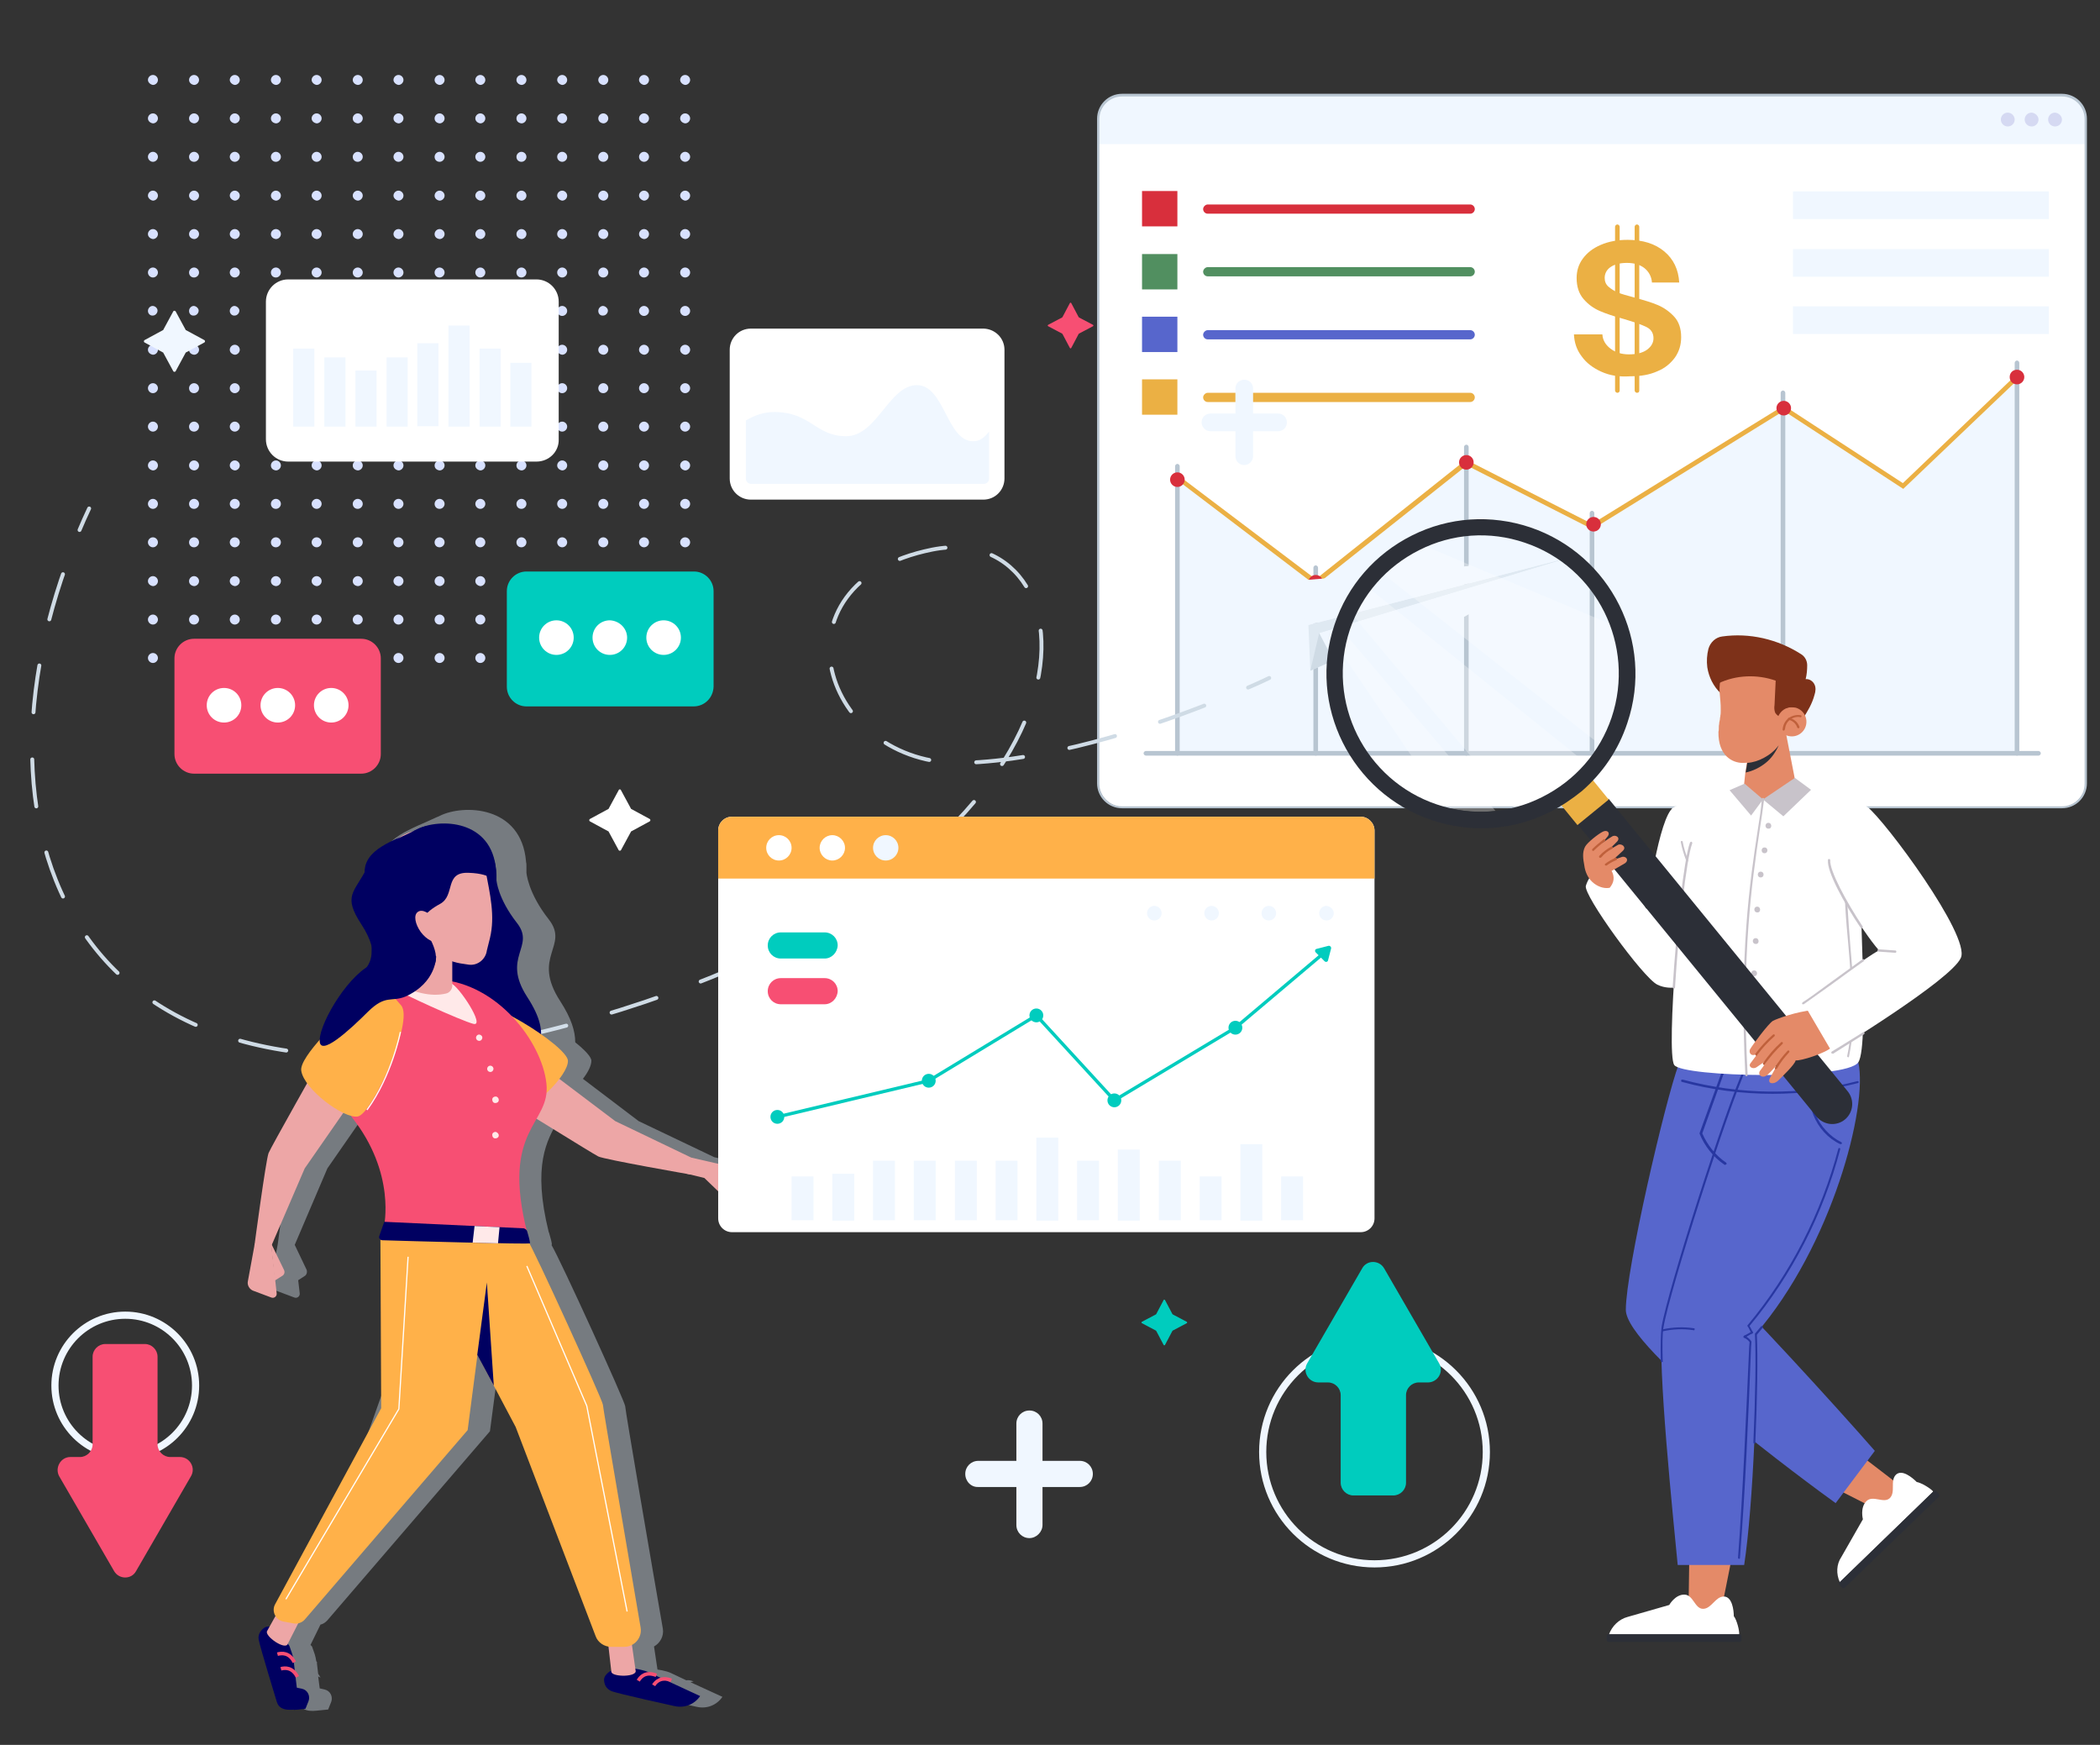 <?xml version="1.0" encoding="utf-8"?>
<!-- Generator: Adobe Illustrator 25.2.0, SVG Export Plug-In . SVG Version: 6.00 Build 0)  -->
<svg version="1.1" id="Layer_1" xmlns="http://www.w3.org/2000/svg" xmlns:xlink="http://www.w3.org/1999/xlink" x="0px" y="0px"
	 viewBox="0 0 546.5 454" style="enable-background:new 0 0 546.5 454;" xml:space="preserve">
<rect x="0" y="0" width="546.5" height="454" fill="#333333" stroke="none"/>
<style type="text/css">
	.st0{fill:#D8E1FF;}
	.st1{fill:#FFFFFF;}
	.st2{fill:#F0F7FF;}
	.st3{fill:#B8C5D1;}
	.st4{fill:#D5D9F2;}
	.st5{fill:#EBB044;}
	.st6{fill:#D82F3C;}
	.st7{fill:#518F60;}
	.st8{fill:#5766CC;}
	.st9{fill:none;stroke:#F0F7FF;stroke-width:1.865;stroke-miterlimit:10;}
	.st10{fill:none;stroke:#CFDBE5;stroke-width:1.018;stroke-linecap:round;stroke-linejoin:round;}
	
		.st11{fill:none;stroke:#CFDBE5;stroke-width:1.018;stroke-linecap:round;stroke-linejoin:round;stroke-dasharray:12.277,12.277;}
	.st12{opacity:0.4;fill:#DAE7F2;}
	.st13{fill:#DFE9F2;}
	.st14{fill:#CFDBE5;}
	.st15{fill:#F74F73;}
	.st16{fill:#00CCBE;}
	.st17{fill:#FFB149;}
	.st18{fill:#EDA6A6;}
	.st19{fill:#000061;}
	.st20{fill:none;stroke:#F74F73;stroke-width:0.929;stroke-miterlimit:10;}
	.st21{fill:none;stroke:#FFFFFF;stroke-width:0.308;stroke-miterlimit:10;}
	.st22{fill:#FFE9E9;}
	.st23{fill:none;stroke:#00CCBE;stroke-width:0.862;stroke-linecap:round;stroke-linejoin:round;stroke-miterlimit:10;}
	.st24{fill:#E48A68;}
	.st25{fill:#2C2F37;}
	.st26{fill:#2837A1;}
	.st27{fill:#7D3119;}
	.st28{fill:#BF603B;}
	.st29{fill:#C8C3CA;}
	.st30{opacity:0.3;}
</style>
<g id="Group_5390" transform="translate(-548.5 -2076.498)">
	<path id="Union_38" class="st0" d="M725.5,2247.7c0-0.7,0.6-1.3,1.3-1.3c0.7,0,1.3,0.6,1.3,1.3c0,0.7-0.6,1.3-1.3,1.3
		C726.1,2249,725.5,2248.4,725.5,2247.7z M714.8,2247.7c0-0.7,0.6-1.3,1.3-1.3c0.7,0,1.3,0.6,1.3,1.3c0,0.7-0.6,1.3-1.3,1.3
		C715.4,2249,714.8,2248.4,714.8,2247.7z M704.2,2247.7c0-0.7,0.6-1.3,1.3-1.3c0.7,0,1.3,0.6,1.3,1.3c0,0.7-0.6,1.3-1.3,1.3
		C704.7,2249,704.2,2248.4,704.2,2247.7z M693.5,2247.7c0-0.7,0.6-1.3,1.3-1.3c0.7,0,1.3,0.6,1.3,1.3c0,0.7-0.6,1.3-1.3,1.3
		S693.5,2248.4,693.5,2247.7L693.5,2247.7z M682.9,2247.7c0-0.7,0.6-1.3,1.3-1.3c0.7,0,1.3,0.6,1.3,1.3c0,0.7-0.6,1.3-1.3,1.3
		C683.4,2249,682.9,2248.4,682.9,2247.7z M672.2,2247.7c0-0.7,0.6-1.3,1.3-1.3s1.3,0.6,1.3,1.3c0,0.7-0.6,1.3-1.3,1.3c0,0,0,0,0,0
		C672.8,2249,672.2,2248.4,672.2,2247.7z M661.6,2247.7c0-0.7,0.6-1.3,1.3-1.3c0.7,0,1.3,0.6,1.3,1.3c0,0.7-0.6,1.3-1.3,1.3
		S661.6,2248.4,661.6,2247.7L661.6,2247.7z M650.9,2247.7c0-0.7,0.6-1.3,1.3-1.3c0.7,0,1.3,0.6,1.3,1.3c0,0.7-0.6,1.3-1.3,1.3
		C651.5,2249,650.9,2248.4,650.9,2247.7L650.9,2247.7z M640.3,2247.7c0-0.7,0.6-1.3,1.3-1.3c0.7,0,1.3,0.6,1.3,1.3
		c0,0.7-0.6,1.3-1.3,1.3C640.8,2249,640.3,2248.4,640.3,2247.7z M629.6,2247.7c0-0.7,0.6-1.3,1.3-1.3c0.7,0,1.3,0.6,1.3,1.3
		c0,0.7-0.6,1.3-1.3,1.3C630.2,2249,629.6,2248.4,629.6,2247.7C629.6,2247.7,629.6,2247.7,629.6,2247.7L629.6,2247.7z M619,2247.7
		c0-0.7,0.6-1.3,1.3-1.3c0.7,0,1.3,0.6,1.3,1.3c0,0.7-0.6,1.3-1.3,1.3C619.5,2249,619,2248.4,619,2247.7L619,2247.7z M608.3,2247.7
		c0-0.7,0.6-1.3,1.3-1.3c0.7,0,1.3,0.6,1.3,1.3c0,0.7-0.6,1.3-1.3,1.3C608.9,2249,608.3,2248.4,608.3,2247.7L608.3,2247.7z
		 M597.7,2247.7c0-0.7,0.6-1.3,1.3-1.3c0.7,0,1.3,0.6,1.3,1.3c0,0.7-0.6,1.3-1.3,1.3C598.2,2249,597.7,2248.4,597.7,2247.7
		L597.7,2247.7z M587,2247.7c0-0.7,0.6-1.3,1.3-1.3c0.7,0,1.3,0.6,1.3,1.3c0,0.7-0.6,1.3-1.3,1.3C587.6,2249,587,2248.4,587,2247.7z
		 M725.5,2237.7c0-0.7,0.6-1.3,1.3-1.3c0.7,0,1.3,0.6,1.3,1.3c0,0.7-0.6,1.3-1.3,1.3C726.1,2239,725.5,2238.4,725.5,2237.7z
		 M714.8,2237.7c0-0.7,0.6-1.3,1.3-1.3c0.7,0,1.3,0.6,1.3,1.3c0,0.7-0.6,1.3-1.3,1.3C715.4,2239,714.8,2238.4,714.8,2237.7z
		 M704.2,2237.7c0-0.7,0.6-1.3,1.3-1.3c0.7,0,1.3,0.6,1.3,1.3c0,0.7-0.6,1.3-1.3,1.3C704.7,2239,704.2,2238.4,704.2,2237.7z
		 M693.5,2237.7c0-0.7,0.6-1.3,1.3-1.3c0.7,0,1.3,0.6,1.3,1.3c0,0.7-0.6,1.3-1.3,1.3C694.1,2239,693.5,2238.4,693.5,2237.7
		C693.5,2237.7,693.5,2237.7,693.5,2237.7z M682.9,2237.7c0-0.7,0.6-1.3,1.3-1.3c0.7,0,1.3,0.6,1.3,1.3c0,0.7-0.6,1.3-1.3,1.3
		C683.4,2239,682.9,2238.4,682.9,2237.7z M672.2,2237.7c0-0.7,0.6-1.3,1.3-1.3s1.3,0.6,1.3,1.3c0,0.7-0.6,1.3-1.3,1.3c0,0,0,0,0,0
		C672.8,2239,672.2,2238.4,672.2,2237.7z M661.6,2237.7c0-0.7,0.6-1.3,1.3-1.3c0.7,0,1.3,0.6,1.3,1.3c0,0.7-0.6,1.3-1.3,1.3
		c0,0,0,0,0,0C662.1,2239,661.6,2238.4,661.6,2237.7z M650.9,2237.7c0-0.7,0.6-1.3,1.3-1.3c0.7,0,1.3,0.6,1.3,1.3
		c0,0.7-0.6,1.3-1.3,1.3C651.5,2239,650.9,2238.4,650.9,2237.7z M640.3,2237.7c0-0.7,0.6-1.3,1.3-1.3c0.7,0,1.3,0.6,1.3,1.3
		c0,0.7-0.6,1.3-1.3,1.3C640.8,2239,640.3,2238.4,640.3,2237.7z M629.6,2237.7c0-0.7,0.6-1.3,1.3-1.3c0.7,0,1.3,0.6,1.3,1.3
		c0,0.7-0.6,1.3-1.3,1.3C630.2,2239,629.6,2238.4,629.6,2237.7L629.6,2237.7z M619,2237.7c0-0.7,0.6-1.3,1.3-1.3
		c0.7,0,1.3,0.6,1.3,1.3c0,0.7-0.6,1.3-1.3,1.3C619.5,2239,619,2238.4,619,2237.7L619,2237.7z M608.3,2237.7c0-0.7,0.6-1.3,1.3-1.3
		c0.7,0,1.3,0.6,1.3,1.3c0,0.7-0.6,1.3-1.3,1.3C608.9,2239,608.3,2238.4,608.3,2237.7L608.3,2237.7z M597.7,2237.7
		c0-0.7,0.6-1.3,1.3-1.3c0.7,0,1.3,0.6,1.3,1.3c0,0.7-0.6,1.3-1.3,1.3C598.2,2239,597.7,2238.4,597.7,2237.7L597.7,2237.7z
		 M587,2237.7c0-0.7,0.6-1.3,1.3-1.3c0.7,0,1.3,0.6,1.3,1.3c0,0.7-0.6,1.3-1.3,1.3C587.6,2239,587,2238.4,587,2237.7z M725.5,2227.7
		c0-0.7,0.6-1.3,1.3-1.3s1.3,0.6,1.3,1.3c0,0.7-0.6,1.3-1.3,1.3C726.1,2228.9,725.5,2228.4,725.5,2227.7z M714.8,2227.7
		c0-0.7,0.6-1.3,1.3-1.3s1.3,0.6,1.3,1.3c0,0.7-0.6,1.3-1.3,1.3C715.4,2228.9,714.8,2228.4,714.8,2227.7z M704.2,2227.7
		c0-0.7,0.6-1.3,1.3-1.3s1.3,0.6,1.3,1.3c0,0.7-0.6,1.3-1.3,1.3C704.7,2228.9,704.2,2228.4,704.2,2227.7z M693.5,2227.7
		c0-0.7,0.6-1.3,1.3-1.3s1.3,0.6,1.3,1.3c0,0.7-0.6,1.3-1.3,1.3C694.1,2228.9,693.5,2228.4,693.5,2227.7
		C693.5,2227.7,693.5,2227.7,693.5,2227.7z M682.9,2227.7c0-0.7,0.6-1.3,1.3-1.3s1.3,0.6,1.3,1.3c0,0.7-0.6,1.3-1.3,1.3
		C683.4,2228.9,682.9,2228.4,682.9,2227.7z M672.2,2227.7c0-0.7,0.6-1.3,1.3-1.3s1.3,0.6,1.3,1.3c0,0.7-0.6,1.3-1.3,1.3c0,0,0,0,0,0
		C672.8,2228.9,672.2,2228.4,672.2,2227.7z M661.6,2227.7c0-0.7,0.6-1.3,1.3-1.3c0.7,0,1.3,0.6,1.3,1.3c0,0.7-0.6,1.3-1.3,1.3
		c0,0,0,0,0,0C662.1,2228.9,661.6,2228.4,661.6,2227.7z M650.9,2227.7c0-0.7,0.6-1.3,1.3-1.3s1.3,0.6,1.3,1.3c0,0.7-0.6,1.3-1.3,1.3
		C651.5,2228.9,650.9,2228.4,650.9,2227.7z M640.3,2227.7c0-0.7,0.6-1.3,1.3-1.3s1.3,0.6,1.3,1.3c0,0.7-0.6,1.3-1.3,1.3
		C640.8,2228.9,640.3,2228.4,640.3,2227.7z M629.6,2227.7c0-0.7,0.6-1.3,1.3-1.3s1.3,0.6,1.3,1.3c0,0.7-0.6,1.3-1.3,1.3
		C630.2,2228.9,629.6,2228.4,629.6,2227.7L629.6,2227.7z M619,2227.7c0-0.7,0.6-1.3,1.3-1.3s1.3,0.6,1.3,1.3c0,0.7-0.6,1.3-1.3,1.3
		C619.5,2228.9,619,2228.4,619,2227.7L619,2227.7z M608.3,2227.7c0-0.7,0.6-1.3,1.3-1.3s1.3,0.6,1.3,1.3c0,0.7-0.6,1.3-1.3,1.3
		C608.9,2228.9,608.3,2228.4,608.3,2227.7L608.3,2227.7z M597.7,2227.7c0-0.7,0.6-1.3,1.3-1.3s1.3,0.6,1.3,1.3
		c0,0.7-0.6,1.3-1.3,1.3C598.2,2228.9,597.7,2228.4,597.7,2227.7L597.7,2227.7z M587,2227.7c0-0.7,0.6-1.3,1.3-1.3
		c0.7,0,1.3,0.6,1.3,1.3c0,0.7-0.6,1.3-1.3,1.3C587.6,2228.9,587,2228.4,587,2227.7z M725.5,2217.6c0-0.7,0.6-1.3,1.3-1.3
		s1.3,0.6,1.3,1.3c0,0.7-0.6,1.3-1.3,1.3C726.1,2218.9,725.5,2218.3,725.5,2217.6z M714.8,2217.6c0-0.7,0.6-1.3,1.3-1.3
		s1.3,0.6,1.3,1.3c0,0.7-0.6,1.3-1.3,1.3C715.4,2218.9,714.8,2218.3,714.8,2217.6z M704.2,2217.6c0-0.7,0.6-1.3,1.3-1.3
		s1.3,0.6,1.3,1.3c0,0.7-0.6,1.3-1.3,1.3C704.7,2218.9,704.2,2218.3,704.2,2217.6z M693.5,2217.6c0-0.7,0.6-1.3,1.3-1.3
		s1.3,0.6,1.3,1.3c0,0.7-0.6,1.3-1.3,1.3C694.1,2218.9,693.5,2218.3,693.5,2217.6C693.5,2217.6,693.5,2217.6,693.5,2217.6z
		 M682.9,2217.6c0-0.7,0.6-1.3,1.3-1.3s1.3,0.6,1.3,1.3c0,0.7-0.6,1.3-1.3,1.3C683.4,2218.9,682.9,2218.3,682.9,2217.6z
		 M672.2,2217.6c0-0.7,0.6-1.3,1.3-1.3c0.7,0,1.3,0.6,1.3,1.3s-0.6,1.3-1.3,1.3c0,0,0,0,0,0C672.8,2218.9,672.2,2218.3,672.2,2217.6
		z M661.6,2217.6c0-0.7,0.6-1.3,1.3-1.3c0.7,0,1.3,0.6,1.3,1.3s-0.6,1.3-1.3,1.3c0,0,0,0,0,0
		C662.1,2218.9,661.6,2218.3,661.6,2217.6z M650.9,2217.6c0-0.7,0.6-1.3,1.3-1.3s1.3,0.6,1.3,1.3c0,0.7-0.6,1.3-1.3,1.3
		C651.5,2218.9,650.9,2218.3,650.9,2217.6z M640.3,2217.6c0-0.7,0.6-1.3,1.3-1.3s1.3,0.6,1.3,1.3c0,0.7-0.6,1.3-1.3,1.3
		C640.8,2218.9,640.3,2218.3,640.3,2217.6z M629.6,2217.6c0-0.7,0.6-1.3,1.3-1.3s1.3,0.6,1.3,1.3c0,0.7-0.6,1.3-1.3,1.3
		C630.2,2218.9,629.6,2218.3,629.6,2217.6L629.6,2217.6z M619,2217.6c0-0.7,0.6-1.3,1.3-1.3s1.3,0.6,1.3,1.3c0,0.7-0.6,1.3-1.3,1.3
		C619.5,2218.9,619,2218.3,619,2217.6L619,2217.6z M608.3,2217.6c0-0.7,0.6-1.3,1.3-1.3s1.3,0.6,1.3,1.3c0,0.7-0.6,1.3-1.3,1.3
		C608.9,2218.9,608.3,2218.3,608.3,2217.6L608.3,2217.6z M597.7,2217.6c0-0.7,0.6-1.3,1.3-1.3s1.3,0.6,1.3,1.3
		c0,0.7-0.6,1.3-1.3,1.3C598.2,2218.9,597.7,2218.3,597.7,2217.6L597.7,2217.6z M587,2217.6c0-0.7,0.6-1.3,1.3-1.3s1.3,0.6,1.3,1.3
		c0,0.7-0.6,1.3-1.3,1.3c0,0,0,0,0,0C587.6,2218.9,587,2218.3,587,2217.6z M725.5,2207.6c0-0.7,0.6-1.3,1.3-1.3s1.3,0.6,1.3,1.3
		c0,0.7-0.6,1.3-1.3,1.3C726.1,2208.9,725.5,2208.3,725.5,2207.6z M714.8,2207.6c0-0.7,0.6-1.3,1.3-1.3s1.3,0.6,1.3,1.3
		c0,0.7-0.6,1.3-1.3,1.3C715.4,2208.9,714.8,2208.3,714.8,2207.6z M704.2,2207.6c0-0.7,0.6-1.3,1.3-1.3s1.3,0.6,1.3,1.3
		c0,0.7-0.6,1.3-1.3,1.3C704.7,2208.9,704.2,2208.3,704.2,2207.6z M693.5,2207.6c0-0.7,0.6-1.3,1.3-1.3s1.3,0.6,1.3,1.3
		c0,0.7-0.6,1.3-1.3,1.3C694.1,2208.9,693.5,2208.3,693.5,2207.6C693.5,2207.6,693.5,2207.6,693.5,2207.6z M682.9,2207.6
		c0-0.7,0.6-1.3,1.3-1.3s1.3,0.6,1.3,1.3c0,0.7-0.6,1.3-1.3,1.3C683.4,2208.9,682.9,2208.3,682.9,2207.6z M672.2,2207.6
		c0-0.7,0.6-1.3,1.3-1.3s1.3,0.6,1.3,1.3s-0.6,1.3-1.3,1.3c0,0,0,0,0,0C672.8,2208.9,672.2,2208.3,672.2,2207.6z M661.6,2207.6
		c0-0.7,0.6-1.3,1.3-1.3c0.7,0,1.3,0.6,1.3,1.3s-0.6,1.3-1.3,1.3c0,0,0,0,0,0C662.1,2208.9,661.6,2208.3,661.6,2207.6
		C661.6,2207.6,661.6,2207.6,661.6,2207.6z M650.9,2207.6c0-0.7,0.6-1.3,1.3-1.3s1.3,0.6,1.3,1.3c0,0.7-0.6,1.3-1.3,1.3
		C651.5,2208.9,650.9,2208.3,650.9,2207.6C650.9,2207.6,650.9,2207.6,650.9,2207.6z M640.3,2207.6c0-0.7,0.6-1.3,1.3-1.3
		s1.3,0.6,1.3,1.3c0,0.7-0.6,1.3-1.3,1.3C640.8,2208.9,640.3,2208.3,640.3,2207.6C640.3,2207.6,640.3,2207.6,640.3,2207.6z
		 M629.6,2207.6c0-0.7,0.6-1.3,1.3-1.3s1.3,0.6,1.3,1.3c0,0.7-0.6,1.3-1.3,1.3C630.2,2208.9,629.6,2208.3,629.6,2207.6
		C629.6,2207.6,629.6,2207.6,629.6,2207.6L629.6,2207.6z M619,2207.6c0-0.7,0.6-1.3,1.3-1.3s1.3,0.6,1.3,1.3c0,0.7-0.6,1.3-1.3,1.3
		C619.5,2208.9,619,2208.3,619,2207.6L619,2207.6z M608.3,2207.6c0-0.7,0.6-1.3,1.3-1.3s1.3,0.6,1.3,1.3c0,0.7-0.6,1.3-1.3,1.3
		C608.9,2208.9,608.3,2208.3,608.3,2207.6L608.3,2207.6z M597.7,2207.6c0-0.7,0.6-1.3,1.3-1.3s1.3,0.6,1.3,1.3
		c0,0.7-0.6,1.3-1.3,1.3C598.2,2208.9,597.7,2208.3,597.7,2207.6L597.7,2207.6z M587,2207.6c0-0.7,0.6-1.3,1.3-1.3
		c0.7,0,1.3,0.6,1.3,1.3c0,0.7-0.6,1.3-1.3,1.3C587.6,2208.9,587,2208.3,587,2207.6z M725.5,2197.6c0-0.7,0.6-1.3,1.3-1.3
		c0.7,0,1.3,0.6,1.3,1.3c0,0.7-0.6,1.3-1.3,1.3C726.1,2198.8,725.5,2198.3,725.5,2197.6z M714.8,2197.6c0-0.7,0.6-1.3,1.3-1.3
		c0.7,0,1.3,0.6,1.3,1.3c0,0.7-0.6,1.3-1.3,1.3C715.4,2198.8,714.8,2198.3,714.8,2197.6z M704.2,2197.6c0-0.7,0.6-1.3,1.3-1.3
		c0.7,0,1.3,0.6,1.3,1.3c0,0.7-0.6,1.3-1.3,1.3C704.7,2198.8,704.2,2198.3,704.2,2197.6z M693.5,2197.6c0-0.7,0.6-1.3,1.3-1.3
		c0.7,0,1.3,0.6,1.3,1.3c0,0.7-0.6,1.3-1.3,1.3C694.1,2198.8,693.5,2198.3,693.5,2197.6C693.5,2197.6,693.5,2197.6,693.5,2197.6z
		 M682.9,2197.6c0-0.7,0.6-1.3,1.3-1.3c0.7,0,1.3,0.6,1.3,1.3c0,0.7-0.6,1.3-1.3,1.3C683.4,2198.8,682.9,2198.3,682.9,2197.6z
		 M672.2,2197.6c0-0.7,0.6-1.3,1.3-1.3c0.7,0,1.3,0.6,1.3,1.3s-0.6,1.3-1.3,1.3c0,0,0,0,0,0C672.8,2198.8,672.2,2198.3,672.2,2197.6
		z M661.6,2197.6c0-0.7,0.6-1.3,1.3-1.3c0.7,0,1.3,0.6,1.3,1.3s-0.6,1.3-1.3,1.3c0,0,0,0,0,0
		C662.1,2198.8,661.6,2198.3,661.6,2197.6z M650.9,2197.6c0-0.7,0.6-1.3,1.3-1.3c0.7,0,1.3,0.6,1.3,1.3c0,0.7-0.6,1.3-1.3,1.3
		C651.5,2198.8,650.9,2198.3,650.9,2197.6z M640.3,2197.6c0-0.7,0.6-1.3,1.3-1.3c0.7,0,1.3,0.6,1.3,1.3c0,0.7-0.6,1.3-1.3,1.3
		C640.8,2198.8,640.3,2198.3,640.3,2197.6z M629.6,2197.6c0-0.7,0.6-1.3,1.3-1.3c0.7,0,1.3,0.6,1.3,1.3c0,0.7-0.6,1.3-1.3,1.3
		C630.2,2198.8,629.6,2198.3,629.6,2197.6L629.6,2197.6z M619,2197.6c0-0.7,0.6-1.3,1.3-1.3c0.7,0,1.3,0.6,1.3,1.3
		c0,0.7-0.6,1.3-1.3,1.3C619.5,2198.8,619,2198.3,619,2197.6L619,2197.6z M608.3,2197.6c0-0.7,0.6-1.3,1.3-1.3
		c0.7,0,1.3,0.6,1.3,1.3c0,0.7-0.6,1.3-1.3,1.3C608.9,2198.8,608.3,2198.3,608.3,2197.6L608.3,2197.6z M597.7,2197.6
		c0-0.7,0.6-1.3,1.3-1.3c0.7,0,1.3,0.6,1.3,1.3c0,0.7-0.6,1.3-1.3,1.3C598.2,2198.8,597.7,2198.3,597.7,2197.6L597.7,2197.6z
		 M587,2197.6c0-0.7,0.6-1.3,1.3-1.3c0.7,0,1.3,0.6,1.3,1.3c0,0.7-0.6,1.3-1.3,1.3C587.6,2198.8,587,2198.3,587,2197.6z
		 M725.5,2187.5c0-0.7,0.6-1.3,1.3-1.3c0.7,0,1.3,0.6,1.3,1.3c0,0.7-0.6,1.3-1.3,1.3C726.1,2188.8,725.5,2188.2,725.5,2187.5z
		 M714.8,2187.5c0-0.7,0.6-1.3,1.3-1.3c0.7,0,1.3,0.6,1.3,1.3c0,0.7-0.6,1.3-1.3,1.3C715.4,2188.8,714.8,2188.2,714.8,2187.5z
		 M704.2,2187.5c0-0.7,0.6-1.3,1.3-1.3c0.7,0,1.3,0.6,1.3,1.3c0,0.7-0.6,1.3-1.3,1.3c0,0,0,0,0,0
		C704.7,2188.8,704.2,2188.2,704.2,2187.5z M693.5,2187.5c0-0.7,0.6-1.3,1.3-1.3c0.7,0,1.3,0.6,1.3,1.3c0,0.7-0.6,1.3-1.3,1.3
		C694.1,2188.8,693.5,2188.2,693.5,2187.5C693.5,2187.5,693.5,2187.5,693.5,2187.5z M682.9,2187.5c0-0.7,0.6-1.3,1.3-1.3
		c0.7,0,1.3,0.6,1.3,1.3c0,0.7-0.6,1.3-1.3,1.3c0,0,0,0,0,0C683.4,2188.8,682.9,2188.2,682.9,2187.5z M672.2,2187.5
		c0-0.7,0.6-1.3,1.3-1.3c0.7,0,1.3,0.6,1.3,1.3s-0.6,1.3-1.3,1.3c0,0,0,0,0,0C672.8,2188.8,672.2,2188.2,672.2,2187.5z
		 M661.6,2187.5c0-0.7,0.6-1.3,1.3-1.3s1.3,0.6,1.3,1.3s-0.6,1.3-1.3,1.3c0,0,0,0,0,0C662.1,2188.8,661.6,2188.2,661.6,2187.5z
		 M650.9,2187.5c0-0.7,0.6-1.3,1.3-1.3c0.7,0,1.3,0.6,1.3,1.3c0,0.7-0.6,1.3-1.3,1.3c0,0,0,0,0,0
		C651.5,2188.8,650.9,2188.2,650.9,2187.5z M640.3,2187.5c0-0.7,0.6-1.3,1.3-1.3c0.7,0,1.3,0.6,1.3,1.3c0,0.7-0.6,1.3-1.3,1.3
		c0,0,0,0,0,0C640.8,2188.8,640.3,2188.2,640.3,2187.5z M629.6,2187.5c0-0.7,0.6-1.3,1.3-1.3c0.7,0,1.3,0.6,1.3,1.3
		c0,0.7-0.6,1.3-1.3,1.3c0,0,0,0,0,0C630.2,2188.8,629.6,2188.2,629.6,2187.5L629.6,2187.5z M619,2187.5c0-0.7,0.6-1.3,1.3-1.3
		c0.7,0,1.3,0.6,1.3,1.3c0,0.7-0.6,1.3-1.3,1.3c0,0,0,0,0,0C619.5,2188.8,619,2188.2,619,2187.5L619,2187.5z M608.3,2187.5
		c0-0.7,0.6-1.3,1.3-1.3c0.7,0,1.3,0.6,1.3,1.3c0,0.7-0.6,1.3-1.3,1.3c0,0,0,0,0,0C608.9,2188.8,608.3,2188.2,608.3,2187.5
		L608.3,2187.5z M597.7,2187.5c0-0.7,0.6-1.3,1.3-1.3c0.7,0,1.3,0.6,1.3,1.3c0,0.7-0.6,1.3-1.3,1.3c0,0,0,0,0,0
		C598.2,2188.8,597.7,2188.2,597.7,2187.5L597.7,2187.5z M587,2187.5c0-0.7,0.6-1.3,1.3-1.3c0.7,0,1.3,0.6,1.3,1.3
		c0,0.7-0.6,1.3-1.3,1.3c0,0,0,0,0,0C587.6,2188.8,587,2188.2,587,2187.5z M725.5,2177.5c0-0.7,0.6-1.3,1.3-1.3
		c0.7,0,1.3,0.6,1.3,1.3c0,0.7-0.6,1.3-1.3,1.3C726.1,2178.8,725.5,2178.2,725.5,2177.5z M714.8,2177.5c0-0.7,0.6-1.3,1.3-1.3
		c0.7,0,1.3,0.6,1.3,1.3c0,0.7-0.6,1.3-1.3,1.3C715.4,2178.8,714.8,2178.2,714.8,2177.5z M704.2,2177.5c0-0.7,0.6-1.3,1.3-1.3
		c0.7,0,1.3,0.6,1.3,1.3c0,0.7-0.6,1.3-1.3,1.3C704.7,2178.8,704.2,2178.2,704.2,2177.5z M693.5,2177.5c0-0.7,0.6-1.3,1.3-1.3
		c0.7,0,1.3,0.6,1.3,1.3c0,0.7-0.6,1.3-1.3,1.3C694.1,2178.8,693.5,2178.2,693.5,2177.5C693.5,2177.5,693.5,2177.5,693.5,2177.5z
		 M682.9,2177.5c0-0.7,0.6-1.3,1.3-1.3c0.7,0,1.3,0.6,1.3,1.3c0,0.7-0.6,1.3-1.3,1.3C683.4,2178.8,682.9,2178.2,682.9,2177.5z
		 M672.2,2177.5c0-0.7,0.6-1.3,1.3-1.3s1.3,0.6,1.3,1.3c0,0.7-0.6,1.3-1.3,1.3c0,0,0,0,0,0C672.8,2178.8,672.2,2178.2,672.2,2177.5z
		 M661.6,2177.5c0-0.7,0.6-1.3,1.3-1.3c0.7,0,1.3,0.6,1.3,1.3c0,0.7-0.6,1.3-1.3,1.3c0,0,0,0,0,0
		C662.1,2178.8,661.6,2178.2,661.6,2177.5z M650.9,2177.5c0-0.7,0.6-1.3,1.3-1.3c0.7,0,1.3,0.6,1.3,1.3c0,0.7-0.6,1.3-1.3,1.3
		C651.5,2178.8,650.9,2178.2,650.9,2177.5z M640.3,2177.5c0-0.7,0.6-1.3,1.3-1.3c0.7,0,1.3,0.6,1.3,1.3c0,0.7-0.6,1.3-1.3,1.3
		C640.8,2178.8,640.3,2178.2,640.3,2177.5z M629.6,2177.5c0-0.7,0.6-1.3,1.3-1.3c0.7,0,1.3,0.6,1.3,1.3c0,0.7-0.6,1.3-1.3,1.3
		C630.2,2178.8,629.6,2178.2,629.6,2177.5L629.6,2177.5z M619,2177.5c0-0.7,0.6-1.3,1.3-1.3c0.7,0,1.3,0.6,1.3,1.3
		c0,0.7-0.6,1.3-1.3,1.3C619.5,2178.8,619,2178.2,619,2177.5L619,2177.5z M608.3,2177.5c0-0.7,0.6-1.3,1.3-1.3
		c0.7,0,1.3,0.6,1.3,1.3c0,0.7-0.6,1.3-1.3,1.3C608.9,2178.8,608.3,2178.2,608.3,2177.5L608.3,2177.5z M597.7,2177.5
		c0-0.7,0.6-1.3,1.3-1.3c0.7,0,1.3,0.6,1.3,1.3c0,0.7-0.6,1.3-1.3,1.3C598.2,2178.8,597.7,2178.2,597.7,2177.5L597.7,2177.5z
		 M587,2177.5c0-0.7,0.6-1.3,1.3-1.3c0.7,0,1.3,0.6,1.3,1.3c0,0.7-0.6,1.3-1.3,1.3C587.6,2178.8,587,2178.2,587,2177.5z
		 M725.5,2167.5c0-0.7,0.6-1.3,1.3-1.3s1.3,0.6,1.3,1.3c0,0.7-0.6,1.3-1.3,1.3C726.1,2168.7,725.5,2168.2,725.5,2167.5z
		 M714.8,2167.5c0-0.7,0.6-1.3,1.3-1.3s1.3,0.6,1.3,1.3c0,0.7-0.6,1.3-1.3,1.3C715.4,2168.7,714.8,2168.2,714.8,2167.5z
		 M704.2,2167.5c0-0.7,0.6-1.3,1.3-1.3s1.3,0.6,1.3,1.3c0,0.7-0.6,1.3-1.3,1.3C704.7,2168.7,704.2,2168.2,704.2,2167.5z
		 M693.5,2167.5c0-0.7,0.6-1.3,1.3-1.3s1.3,0.6,1.3,1.3c0,0.7-0.6,1.3-1.3,1.3C694.1,2168.7,693.5,2168.2,693.5,2167.5
		C693.5,2167.5,693.5,2167.5,693.5,2167.5z M682.9,2167.5c0-0.7,0.6-1.3,1.3-1.3s1.3,0.6,1.3,1.3c0,0.7-0.6,1.3-1.3,1.3
		C683.4,2168.7,682.9,2168.2,682.9,2167.5z M672.2,2167.5c0-0.7,0.6-1.3,1.3-1.3s1.3,0.6,1.3,1.3c0,0.7-0.6,1.3-1.3,1.3c0,0,0,0,0,0
		C672.8,2168.7,672.2,2168.2,672.2,2167.5z M661.6,2167.5c0-0.7,0.6-1.3,1.3-1.3c0.7,0,1.3,0.6,1.3,1.3c0,0.7-0.6,1.3-1.3,1.3
		c0,0,0,0,0,0C662.1,2168.7,661.6,2168.2,661.6,2167.5z M650.9,2167.5c0-0.7,0.6-1.3,1.3-1.3s1.3,0.6,1.3,1.3c0,0.7-0.6,1.3-1.3,1.3
		C651.5,2168.7,650.9,2168.2,650.9,2167.5z M640.3,2167.5c0-0.7,0.6-1.3,1.3-1.3s1.3,0.6,1.3,1.3c0,0.7-0.6,1.3-1.3,1.3
		C640.8,2168.7,640.3,2168.2,640.3,2167.5z M629.6,2167.5c0-0.7,0.6-1.3,1.3-1.3s1.3,0.6,1.3,1.3c0,0.7-0.6,1.3-1.3,1.3
		C630.2,2168.7,629.6,2168.2,629.6,2167.5L629.6,2167.5z M619,2167.5c0-0.7,0.6-1.3,1.3-1.3s1.3,0.6,1.3,1.3c0,0.7-0.6,1.3-1.3,1.3
		C619.5,2168.7,619,2168.2,619,2167.5L619,2167.5z M608.3,2167.5c0-0.7,0.6-1.3,1.3-1.3s1.3,0.6,1.3,1.3c0,0.7-0.6,1.3-1.3,1.3
		C608.9,2168.7,608.3,2168.2,608.3,2167.5L608.3,2167.5z M597.7,2167.5c0-0.7,0.6-1.3,1.3-1.3s1.3,0.6,1.3,1.3
		c0,0.7-0.6,1.3-1.3,1.3C598.2,2168.7,597.7,2168.2,597.7,2167.5L597.7,2167.5z M587,2167.5c0-0.7,0.6-1.3,1.3-1.3
		c0.7,0,1.3,0.6,1.3,1.3c0,0.7-0.6,1.3-1.3,1.3C587.6,2168.7,587,2168.2,587,2167.5z M725.5,2157.4c0-0.7,0.6-1.3,1.3-1.3
		s1.3,0.6,1.3,1.3c0,0.7-0.6,1.3-1.3,1.3C726.1,2158.7,725.5,2158.1,725.5,2157.4z M714.8,2157.4c0-0.7,0.6-1.3,1.3-1.3
		s1.3,0.6,1.3,1.3c0,0.7-0.6,1.3-1.3,1.3C715.4,2158.7,714.8,2158.1,714.8,2157.4z M704.2,2157.4c0-0.7,0.6-1.3,1.2-1.3
		s1.3,0.6,1.3,1.2c0,0.7-0.6,1.3-1.2,1.3c0,0,0,0,0,0C704.7,2158.7,704.2,2158.1,704.2,2157.4z M693.5,2157.4c0-0.7,0.6-1.3,1.3-1.3
		c0.7,0,1.3,0.6,1.3,1.3c0,0.7-0.6,1.3-1.3,1.3C694.1,2158.7,693.5,2158.1,693.5,2157.4C693.5,2157.4,693.5,2157.4,693.5,2157.4z
		 M682.9,2157.4c0-0.7,0.6-1.3,1.2-1.3c0.7,0,1.3,0.6,1.3,1.2c0,0.7-0.6,1.3-1.2,1.3c0,0,0,0,0,0
		C683.4,2158.7,682.9,2158.1,682.9,2157.4z M672.2,2157.4c0-0.7,0.6-1.3,1.2-1.3c0.7,0,1.3,0.6,1.3,1.2c0,0.7-0.6,1.3-1.2,1.3
		c0,0,0,0,0,0C672.8,2158.7,672.2,2158.1,672.2,2157.4z M661.6,2157.4c0-0.7,0.6-1.3,1.2-1.3c0.7,0,1.3,0.6,1.3,1.2
		c0,0.7-0.6,1.3-1.2,1.3c0,0,0,0,0,0C662.1,2158.7,661.6,2158.1,661.6,2157.4z M650.9,2157.4c0-0.7,0.6-1.3,1.2-1.3s1.3,0.6,1.3,1.2
		c0,0.7-0.6,1.3-1.2,1.3c0,0,0,0,0,0C651.5,2158.7,650.9,2158.1,650.9,2157.4z M640.3,2157.4c0-0.7,0.6-1.3,1.2-1.3s1.3,0.6,1.3,1.2
		c0,0.7-0.6,1.3-1.2,1.3c0,0,0,0,0,0C640.8,2158.7,640.3,2158.1,640.3,2157.4z M629.6,2157.4c0-0.7,0.6-1.3,1.2-1.3s1.3,0.6,1.3,1.2
		c0,0.7-0.6,1.3-1.2,1.3c0,0,0,0,0,0C630.2,2158.7,629.6,2158.1,629.6,2157.4L629.6,2157.4z M619,2157.4c0-0.7,0.6-1.3,1.2-1.3
		s1.3,0.6,1.3,1.2c0,0.7-0.6,1.3-1.2,1.3c0,0,0,0,0,0C619.5,2158.7,619,2158.1,619,2157.4L619,2157.4z M608.3,2157.4
		c0-0.7,0.6-1.3,1.2-1.3s1.3,0.6,1.3,1.2c0,0.7-0.6,1.3-1.2,1.3c0,0,0,0,0,0C608.9,2158.7,608.3,2158.1,608.3,2157.4L608.3,2157.4z
		 M597.7,2157.4c0-0.7,0.6-1.3,1.2-1.3s1.3,0.6,1.3,1.2c0,0.7-0.6,1.3-1.2,1.3c0,0,0,0,0,0C598.2,2158.7,597.7,2158.1,597.7,2157.4
		L597.7,2157.4z M587,2157.4c0-0.7,0.6-1.3,1.2-1.3c0.7,0,1.3,0.6,1.3,1.2c0,0.7-0.6,1.3-1.2,1.3c0,0,0,0,0,0
		C587.6,2158.7,587,2158.1,587,2157.4z M725.5,2147.4c0-0.7,0.6-1.3,1.3-1.3s1.3,0.6,1.3,1.3c0,0.7-0.6,1.3-1.3,1.3
		C726.1,2148.7,725.5,2148.1,725.5,2147.4z M714.8,2147.4c0-0.7,0.6-1.3,1.3-1.3s1.3,0.6,1.3,1.3c0,0.7-0.6,1.3-1.3,1.3
		C715.4,2148.7,714.8,2148.1,714.8,2147.4z M704.2,2147.4c0-0.7,0.6-1.3,1.3-1.3s1.3,0.6,1.3,1.3c0,0.7-0.6,1.3-1.3,1.3
		C704.7,2148.7,704.2,2148.1,704.2,2147.4z M693.5,2147.4c0-0.7,0.6-1.3,1.3-1.3c0.7,0,1.3,0.6,1.3,1.3c0,0.7-0.6,1.3-1.3,1.3
		C694.1,2148.7,693.5,2148.1,693.5,2147.4C693.5,2147.4,693.5,2147.4,693.5,2147.4z M682.9,2147.4c0-0.7,0.6-1.3,1.3-1.3
		c0.7,0,1.3,0.6,1.3,1.3c0,0.7-0.6,1.3-1.3,1.3C683.4,2148.7,682.9,2148.1,682.9,2147.4z M672.2,2147.4c0-0.7,0.6-1.3,1.3-1.3
		s1.3,0.6,1.3,1.3s-0.6,1.3-1.3,1.3c0,0,0,0,0,0C672.8,2148.7,672.2,2148.1,672.2,2147.4z M661.6,2147.4c0-0.7,0.6-1.3,1.3-1.3
		c0.7,0,1.3,0.6,1.3,1.3s-0.6,1.3-1.3,1.3l0,0C662.1,2148.7,661.6,2148.1,661.6,2147.4z M650.9,2147.4c0-0.7,0.6-1.3,1.3-1.3
		s1.3,0.6,1.3,1.3c0,0.7-0.6,1.3-1.3,1.3C651.5,2148.7,650.9,2148.1,650.9,2147.4z M640.3,2147.4c0-0.7,0.6-1.3,1.3-1.3
		s1.3,0.6,1.3,1.3c0,0.7-0.6,1.3-1.3,1.3C640.8,2148.7,640.3,2148.1,640.3,2147.4L640.3,2147.4z M629.6,2147.4
		c0-0.7,0.6-1.3,1.3-1.3s1.3,0.6,1.3,1.3c0,0.7-0.6,1.3-1.3,1.3C630.2,2148.7,629.6,2148.1,629.6,2147.4L629.6,2147.4L629.6,2147.4z
		 M619,2147.4c0-0.7,0.6-1.3,1.3-1.3s1.3,0.6,1.3,1.3c0,0.7-0.6,1.3-1.3,1.3C619.5,2148.7,619,2148.1,619,2147.4L619,2147.4z
		 M608.3,2147.4c0-0.7,0.6-1.3,1.3-1.3s1.3,0.6,1.3,1.3c0,0.7-0.6,1.3-1.3,1.3C608.9,2148.7,608.3,2148.1,608.3,2147.4L608.3,2147.4
		z M597.7,2147.4c0-0.7,0.6-1.3,1.3-1.3s1.3,0.6,1.3,1.3c0,0.7-0.6,1.3-1.3,1.3C598.2,2148.7,597.7,2148.1,597.7,2147.4
		L597.7,2147.4z M587,2147.4c0-0.7,0.6-1.3,1.3-1.3c0.7,0,1.3,0.6,1.3,1.3c0,0.7-0.6,1.3-1.3,1.3
		C587.6,2148.7,587,2148.1,587,2147.4z M725.5,2137.4c0-0.7,0.6-1.3,1.3-1.3s1.3,0.6,1.3,1.3c0,0.7-0.6,1.3-1.3,1.3
		C726.1,2138.6,725.5,2138.1,725.5,2137.4z M714.8,2137.4c0-0.7,0.6-1.3,1.3-1.3s1.3,0.6,1.3,1.3c0,0.7-0.6,1.3-1.3,1.3
		C715.4,2138.6,714.8,2138.1,714.8,2137.4z M704.2,2137.4c0-0.7,0.6-1.3,1.3-1.3s1.3,0.6,1.3,1.3c0,0.7-0.6,1.3-1.3,1.3
		C704.7,2138.6,704.2,2138.1,704.2,2137.4z M693.5,2137.4c0-0.7,0.6-1.3,1.3-1.3c0.7,0,1.3,0.6,1.3,1.3c0,0.7-0.6,1.3-1.3,1.3
		C694.1,2138.6,693.5,2138.1,693.5,2137.4C693.5,2137.4,693.5,2137.4,693.5,2137.4z M682.9,2137.4c0-0.7,0.6-1.3,1.3-1.3
		c0.7,0,1.3,0.6,1.3,1.3c0,0.7-0.6,1.3-1.3,1.3C683.4,2138.6,682.9,2138.1,682.9,2137.4z M672.2,2137.4c0-0.7,0.6-1.3,1.3-1.3
		s1.3,0.6,1.3,1.3s-0.6,1.3-1.3,1.3c0,0,0,0,0,0C672.8,2138.6,672.2,2138.1,672.2,2137.4z M661.6,2137.4c0-0.7,0.6-1.3,1.3-1.3
		c0.7,0,1.3,0.6,1.3,1.3s-0.6,1.3-1.3,1.3l0,0C662.1,2138.6,661.6,2138.1,661.6,2137.4z M650.9,2137.4c0-0.7,0.6-1.3,1.3-1.3
		s1.3,0.6,1.3,1.3c0,0.7-0.6,1.3-1.3,1.3C651.5,2138.6,650.9,2138.1,650.9,2137.4z M640.3,2137.4c0-0.7,0.6-1.3,1.3-1.3
		s1.3,0.6,1.3,1.3c0,0.7-0.6,1.3-1.3,1.3C640.8,2138.6,640.3,2138.1,640.3,2137.4L640.3,2137.4z M629.6,2137.4
		c0-0.7,0.6-1.3,1.3-1.3s1.3,0.6,1.3,1.3c0,0.7-0.6,1.3-1.3,1.3C630.2,2138.6,629.6,2138.1,629.6,2137.4L629.6,2137.4L629.6,2137.4z
		 M619,2137.4c0-0.7,0.6-1.3,1.3-1.3s1.3,0.6,1.3,1.3c0,0.7-0.6,1.3-1.3,1.3C619.5,2138.6,619,2138.1,619,2137.4L619,2137.4z
		 M608.3,2137.4c0-0.7,0.6-1.3,1.3-1.3s1.3,0.6,1.3,1.3c0,0.7-0.6,1.3-1.3,1.3C608.9,2138.6,608.3,2138.1,608.3,2137.4L608.3,2137.4
		z M597.7,2137.4c0-0.7,0.6-1.3,1.3-1.3s1.3,0.6,1.3,1.3c0,0.7-0.6,1.3-1.3,1.3C598.2,2138.6,597.7,2138.1,597.7,2137.4
		L597.7,2137.4z M587,2137.4c0-0.7,0.6-1.3,1.3-1.3c0.7,0,1.3,0.6,1.3,1.3c0,0.7-0.6,1.3-1.3,1.3
		C587.6,2138.6,587,2138.1,587,2137.4z M725.5,2127.4c0-0.7,0.6-1.3,1.3-1.3c0.7,0,1.3,0.6,1.3,1.3c0,0.7-0.6,1.3-1.3,1.3
		C726.1,2128.6,725.5,2128,725.5,2127.4z M714.8,2127.4c0-0.7,0.6-1.3,1.3-1.3c0.7,0,1.3,0.6,1.3,1.3c0,0.7-0.6,1.3-1.3,1.3
		C715.4,2128.6,714.8,2128,714.8,2127.4z M704.2,2127.4c0-0.7,0.6-1.3,1.3-1.3c0.7,0,1.3,0.6,1.3,1.3c0,0.7-0.6,1.3-1.3,1.3
		C704.7,2128.6,704.2,2128,704.2,2127.4z M693.5,2127.4c0-0.7,0.6-1.3,1.3-1.3c0.7,0,1.3,0.6,1.3,1.3c0,0.7-0.6,1.3-1.3,1.3
		C694.1,2128.6,693.5,2128,693.5,2127.4C693.5,2127.4,693.5,2127.4,693.5,2127.4z M682.9,2127.4c0-0.7,0.6-1.3,1.3-1.3
		c0.7,0,1.3,0.6,1.3,1.3c0,0.7-0.6,1.3-1.3,1.3C683.4,2128.6,682.9,2128,682.9,2127.4z M672.2,2127.4c0-0.7,0.6-1.3,1.3-1.3
		s1.3,0.6,1.3,1.3s-0.6,1.3-1.3,1.3c0,0,0,0,0,0C672.8,2128.6,672.2,2128,672.2,2127.4z M661.6,2127.4c0-0.7,0.6-1.3,1.3-1.3
		c0.7,0,1.3,0.6,1.3,1.3s-0.6,1.3-1.3,1.3l0,0C662.1,2128.6,661.6,2128,661.6,2127.4z M650.9,2127.4c0-0.7,0.6-1.3,1.3-1.3
		c0.7,0,1.3,0.6,1.3,1.3c0,0.7-0.6,1.3-1.3,1.3C651.5,2128.6,650.9,2128,650.9,2127.4z M640.3,2127.4c0-0.7,0.6-1.3,1.3-1.3
		c0.7,0,1.3,0.6,1.3,1.3c0,0.7-0.6,1.3-1.3,1.3C640.8,2128.6,640.3,2128,640.3,2127.4L640.3,2127.4z M629.6,2127.4
		c0-0.7,0.6-1.3,1.3-1.3c0.7,0,1.3,0.6,1.3,1.3c0,0.7-0.6,1.3-1.3,1.3C630.2,2128.6,629.6,2128,629.6,2127.4L629.6,2127.4z
		 M619,2127.4c0-0.7,0.6-1.3,1.3-1.3c0.7,0,1.3,0.6,1.3,1.3c0,0.7-0.6,1.3-1.3,1.3C619.5,2128.6,619,2128,619,2127.4L619,2127.4z
		 M608.3,2127.4c0-0.7,0.6-1.3,1.3-1.3c0.7,0,1.3,0.6,1.3,1.3c0,0.7-0.6,1.3-1.3,1.3C608.9,2128.6,608.3,2128,608.3,2127.4
		L608.3,2127.4z M597.7,2127.4c0-0.7,0.6-1.3,1.3-1.3c0.7,0,1.3,0.6,1.3,1.3c0,0.7-0.6,1.3-1.3,1.3
		C598.2,2128.6,597.7,2128,597.7,2127.4L597.7,2127.4z M587,2127.4c0-0.7,0.6-1.3,1.3-1.3c0.7,0,1.3,0.6,1.3,1.3
		c0,0.7-0.6,1.3-1.3,1.3C587.6,2128.6,587,2128,587,2127.4z M725.5,2117.3c0-0.7,0.6-1.3,1.3-1.3c0.7,0,1.3,0.6,1.3,1.3
		c0,0.7-0.6,1.3-1.3,1.3C726.1,2118.6,725.5,2118,725.5,2117.3z M714.8,2117.3c0-0.7,0.6-1.3,1.3-1.3c0.7,0,1.3,0.6,1.3,1.3
		c0,0.7-0.6,1.3-1.3,1.3C715.4,2118.6,714.8,2118,714.8,2117.3z M704.2,2117.3c0-0.7,0.6-1.3,1.3-1.3c0.7,0,1.3,0.6,1.3,1.3
		c0,0.7-0.6,1.3-1.3,1.3C704.7,2118.6,704.2,2118,704.2,2117.3z M693.5,2117.3c0-0.7,0.6-1.3,1.3-1.3c0.7,0,1.3,0.6,1.3,1.3
		c0,0.7-0.6,1.3-1.3,1.3C694.1,2118.6,693.5,2118,693.5,2117.3C693.5,2117.3,693.5,2117.3,693.5,2117.3z M682.9,2117.3
		c0-0.7,0.6-1.3,1.3-1.3c0.7,0,1.3,0.6,1.3,1.3c0,0.7-0.6,1.3-1.3,1.3C683.4,2118.6,682.9,2118,682.9,2117.3z M672.2,2117.3
		c0-0.7,0.6-1.3,1.3-1.3s1.3,0.6,1.3,1.3c0,0.7-0.6,1.3-1.3,1.3c0,0,0,0,0,0C672.8,2118.6,672.2,2118,672.2,2117.3z M661.6,2117.3
		c0-0.7,0.6-1.3,1.3-1.3c0.7,0,1.3,0.6,1.3,1.3c0,0.7-0.6,1.3-1.3,1.3l0,0C662.1,2118.6,661.6,2118,661.6,2117.3z M650.9,2117.3
		c0-0.7,0.6-1.3,1.3-1.3c0.7,0,1.3,0.6,1.3,1.3c0,0.7-0.6,1.3-1.3,1.3C651.5,2118.6,650.9,2118,650.9,2117.3z M640.3,2117.3
		c0-0.7,0.6-1.3,1.3-1.3c0.7,0,1.3,0.6,1.3,1.3c0,0.7-0.6,1.3-1.3,1.3C640.8,2118.6,640.3,2118,640.3,2117.3L640.3,2117.3z
		 M629.6,2117.3c0-0.7,0.6-1.3,1.3-1.3c0.7,0,1.3,0.6,1.3,1.3c0,0.7-0.6,1.3-1.3,1.3C630.2,2118.6,629.6,2118,629.6,2117.3
		L629.6,2117.3z M619,2117.3c0-0.7,0.6-1.3,1.3-1.3c0.7,0,1.3,0.6,1.3,1.3c0,0.7-0.6,1.3-1.3,1.3C619.5,2118.6,619,2118,619,2117.3
		L619,2117.3z M608.3,2117.3c0-0.7,0.6-1.3,1.3-1.3c0.7,0,1.3,0.6,1.3,1.3c0,0.7-0.6,1.3-1.3,1.3
		C608.9,2118.6,608.3,2118,608.3,2117.3L608.3,2117.3z M597.7,2117.3c0-0.7,0.6-1.3,1.3-1.3c0.7,0,1.3,0.6,1.3,1.3
		c0,0.7-0.6,1.3-1.3,1.3C598.2,2118.6,597.7,2118,597.7,2117.3L597.7,2117.3z M587,2117.3c0-0.7,0.6-1.3,1.3-1.3
		c0.7,0,1.3,0.6,1.3,1.3c0,0.7-0.6,1.3-1.3,1.3C587.6,2118.6,587,2118,587,2117.3z M725.5,2107.3c0-0.7,0.6-1.3,1.3-1.3
		c0.7,0,1.3,0.6,1.3,1.3c0,0.7-0.6,1.3-1.3,1.3C726.1,2108.5,725.5,2108,725.5,2107.3z M714.8,2107.3c0-0.7,0.6-1.3,1.3-1.3
		c0.7,0,1.3,0.6,1.3,1.3c0,0.7-0.6,1.3-1.3,1.3C715.4,2108.5,714.8,2108,714.8,2107.3z M704.2,2107.3c0-0.7,0.6-1.3,1.3-1.3
		c0.7,0,1.3,0.6,1.3,1.3c0,0.7-0.6,1.3-1.3,1.3C704.7,2108.5,704.2,2108,704.2,2107.3z M693.5,2107.3c0-0.7,0.6-1.3,1.3-1.3
		c0.7,0,1.3,0.6,1.3,1.3c0,0.7-0.6,1.3-1.3,1.3C694.1,2108.5,693.5,2108,693.5,2107.3C693.5,2107.3,693.5,2107.3,693.5,2107.3z
		 M682.9,2107.3c0-0.7,0.6-1.3,1.3-1.3c0.7,0,1.3,0.6,1.3,1.3c0,0.7-0.6,1.3-1.3,1.3C683.4,2108.5,682.9,2108,682.9,2107.3z
		 M672.2,2107.3c0-0.7,0.6-1.3,1.3-1.3s1.3,0.6,1.3,1.3c0,0.7-0.6,1.3-1.3,1.3c0,0,0,0,0,0C672.8,2108.5,672.2,2108,672.2,2107.3z
		 M661.6,2107.3c0-0.7,0.6-1.3,1.3-1.3c0.7,0,1.3,0.6,1.3,1.3c0,0.7-0.6,1.3-1.3,1.3l0,0C662.1,2108.5,661.6,2108,661.6,2107.3z
		 M650.9,2107.3c0-0.7,0.6-1.3,1.3-1.3c0.7,0,1.3,0.6,1.3,1.3c0,0.7-0.6,1.3-1.3,1.3C651.5,2108.5,650.9,2108,650.9,2107.3z
		 M640.3,2107.3c0-0.7,0.6-1.3,1.3-1.3c0.7,0,1.3,0.6,1.3,1.3c0,0.7-0.6,1.3-1.3,1.3C640.8,2108.5,640.3,2108,640.3,2107.3
		C640.3,2107.3,640.3,2107.3,640.3,2107.3z M629.6,2107.3c0-0.7,0.6-1.3,1.3-1.3c0.7,0,1.3,0.6,1.3,1.3c0,0.7-0.6,1.3-1.3,1.3
		C630.2,2108.5,629.6,2108,629.6,2107.3L629.6,2107.3z M619,2107.3c0-0.7,0.6-1.3,1.3-1.3c0.7,0,1.3,0.6,1.3,1.3
		c0,0.7-0.6,1.3-1.3,1.3C619.5,2108.5,619,2108,619,2107.3L619,2107.3z M608.3,2107.3c0-0.7,0.6-1.3,1.3-1.3c0.7,0,1.3,0.6,1.3,1.3
		c0,0.7-0.6,1.3-1.3,1.3C608.9,2108.5,608.3,2108,608.3,2107.3L608.3,2107.3z M597.7,2107.3c0-0.7,0.6-1.3,1.3-1.3
		c0.7,0,1.3,0.6,1.3,1.3c0,0.7-0.6,1.3-1.3,1.3C598.2,2108.5,597.7,2108,597.7,2107.3L597.7,2107.3z M587,2107.3
		c0-0.7,0.6-1.3,1.3-1.3c0.7,0,1.3,0.6,1.3,1.3c0,0.7-0.6,1.3-1.3,1.3C587.6,2108.5,587,2108,587,2107.3z M725.5,2097.3
		c0-0.7,0.6-1.3,1.3-1.3s1.3,0.6,1.3,1.3c0,0.7-0.6,1.3-1.3,1.3C726.1,2098.5,725.5,2097.9,725.5,2097.3z M714.8,2097.3
		c0-0.7,0.6-1.3,1.3-1.3s1.3,0.6,1.3,1.3c0,0.7-0.6,1.3-1.3,1.3C715.4,2098.5,714.8,2097.9,714.8,2097.3z M704.2,2097.3
		c0-0.7,0.6-1.3,1.3-1.3s1.3,0.6,1.3,1.3c0,0.7-0.6,1.3-1.3,1.3C704.7,2098.5,704.2,2097.9,704.2,2097.3z M693.5,2097.3
		c0-0.7,0.6-1.3,1.3-1.3c0.7,0,1.3,0.6,1.3,1.3c0,0.7-0.6,1.3-1.3,1.3C694.1,2098.5,693.5,2097.9,693.5,2097.3
		C693.5,2097.3,693.5,2097.3,693.5,2097.3z M682.9,2097.3c0-0.7,0.6-1.3,1.3-1.3c0.7,0,1.3,0.6,1.3,1.3c0,0.7-0.6,1.3-1.3,1.3
		C683.4,2098.5,682.9,2097.9,682.9,2097.3z M672.2,2097.3c0-0.7,0.6-1.3,1.3-1.3s1.3,0.6,1.3,1.3c0,0.7-0.6,1.3-1.3,1.3c0,0,0,0,0,0
		C672.8,2098.5,672.2,2097.9,672.2,2097.3z M661.6,2097.3c0-0.7,0.6-1.3,1.3-1.3c0.7,0,1.3,0.6,1.3,1.3c0,0.7-0.6,1.3-1.3,1.3l0,0
		C662.1,2098.5,661.6,2097.9,661.6,2097.3z M650.9,2097.3c0-0.7,0.6-1.3,1.3-1.3s1.3,0.6,1.3,1.3c0,0.7-0.6,1.3-1.3,1.3
		C651.5,2098.5,650.9,2097.9,650.9,2097.3z M640.3,2097.3c0-0.7,0.6-1.3,1.3-1.3s1.3,0.6,1.3,1.3c0,0.7-0.6,1.3-1.3,1.3
		C640.8,2098.5,640.3,2097.9,640.3,2097.3C640.3,2097.3,640.3,2097.3,640.3,2097.3z M629.6,2097.3c0-0.7,0.6-1.3,1.3-1.3
		s1.3,0.6,1.3,1.3c0,0.7-0.6,1.3-1.3,1.3C630.2,2098.5,629.6,2097.9,629.6,2097.3L629.6,2097.3z M619,2097.3c0-0.7,0.6-1.3,1.3-1.3
		s1.3,0.6,1.3,1.3c0,0.7-0.6,1.3-1.3,1.3C619.5,2098.5,619,2097.9,619,2097.3L619,2097.3z M608.3,2097.3c0-0.7,0.6-1.3,1.3-1.3
		s1.3,0.6,1.3,1.3c0,0.7-0.6,1.3-1.3,1.3C608.9,2098.5,608.3,2097.9,608.3,2097.3L608.3,2097.3z M597.7,2097.3
		c0-0.7,0.6-1.3,1.3-1.3s1.3,0.6,1.3,1.3c0,0.7-0.6,1.3-1.3,1.3C598.2,2098.5,597.7,2097.9,597.7,2097.3L597.7,2097.3z M587,2097.3
		c0-0.7,0.6-1.3,1.3-1.3c0.7,0,1.3,0.6,1.3,1.3c0,0.7-0.6,1.3-1.3,1.3C587.6,2098.5,587,2097.9,587,2097.3z"/>
	<g>
		<g>
			<g>
				<path class="st1" d="M1084.9,2286.5H840.8c-3.5,0-6.4-2.9-6.4-6.4v-172.4c0-3.5,2.9-6.4,6.4-6.4h244.1c3.5,0,6.4,2.9,6.4,6.4
					v172.4C1091.3,2283.6,1088.4,2286.5,1084.9,2286.5z"/>
			</g>
			<g>
				<path class="st2" d="M1091.3,2114H834.4v-6.2c0-3.6,2.9-6.5,6.5-6.5h243.9c3.6,0,6.5,2.9,6.5,6.5V2114z"/>
			</g>
			<g>
				<path class="st3" d="M1085.1,2286.8H840.5c-3.6,0-6.5-2.9-6.5-6.5v-172.9c0-3.6,2.9-6.5,6.5-6.5h244.6c3.6,0,6.5,2.9,6.5,6.5
					v172.9C1091.6,2283.9,1088.7,2286.8,1085.1,2286.8z M840.5,2101.6c-3.2,0-5.9,2.6-5.9,5.9v172.9c0,3.2,2.6,5.9,5.9,5.9h244.6
					c3.2,0,5.9-2.6,5.9-5.9v-172.9c0-3.2-2.6-5.9-5.9-5.9H840.5z"/>
			</g>
			<g>
				<g>
					<path class="st4" d="M1085.1,2107.6c0,1-0.8,1.8-1.8,1.8c-1,0-1.8-0.8-1.8-1.8c0-1,0.8-1.8,1.8-1.8
						C1084.3,2105.9,1085.1,2106.7,1085.1,2107.6z"/>
				</g>
				<g>
					<path class="st4" d="M1079,2107.6c0,1-0.8,1.8-1.8,1.8c-1,0-1.8-0.8-1.8-1.8c0-1,0.8-1.8,1.8-1.8
						C1078.2,2105.9,1079,2106.7,1079,2107.6z"/>
				</g>
				<g>
					<path class="st4" d="M1072.8,2107.6c0,1-0.8,1.8-1.8,1.8s-1.8-0.8-1.8-1.8c0-1,0.8-1.8,1.8-1.8S1072.8,2106.7,1072.8,2107.6z"
						/>
				</g>
			</g>
		</g>
		<g>
			<g>
				<g>
					<g>
						<g>
							<path class="st5" d="M965.2,2173.2c-2.2-1-3.9-2.3-5.1-4c-1.3-1.7-1.9-3.6-2-5.7h7.4c0.1,1.5,0.8,2.7,2.1,3.7
								c1.3,1,2.9,1.5,4.8,1.5c2,0,3.6-0.4,4.7-1.2c1.1-0.8,1.7-1.8,1.7-3c0-1.3-0.6-2.3-1.8-2.9c-1.2-0.6-3.2-1.3-5.9-2.1
								c-2.6-0.7-4.7-1.4-6.3-2.1c-1.6-0.7-3-1.7-4.2-3.1c-1.2-1.4-1.8-3.2-1.8-5.5c0-1.8,0.5-3.5,1.6-5c1.1-1.5,2.6-2.7,4.7-3.6
								s4.4-1.3,7-1.3c3.9,0,7.1,1,9.5,3c2.4,2,3.7,4.7,3.9,8.1h-7.1c-0.1-1.5-0.8-2.8-1.9-3.7c-1.1-0.9-2.7-1.4-4.6-1.4
								c-1.9,0-3.3,0.4-4.3,1.1c-1,0.7-1.5,1.7-1.5,2.8c0,0.9,0.3,1.7,1,2.3c0.7,0.6,1.5,1.1,2.4,1.5c1,0.4,2.4,0.8,4.3,1.3
								c2.5,0.7,4.6,1.3,6.2,2c1.6,0.7,3,1.7,4.2,3c1.2,1.3,1.8,3.1,1.8,5.3c0,2-0.5,3.7-1.6,5.3c-1.1,1.5-2.6,2.8-4.6,3.6
								c-2,0.9-4.3,1.3-7,1.3C969.8,2174.6,967.4,2174.2,965.2,2173.2z"/>
						</g>
					</g>
				</g>
				<g>
					<g>
						<g>
							<path class="st5" d="M969.4,2178.7c-0.3,0-0.6-0.3-0.6-0.6v-42.6c0-0.3,0.3-0.6,0.6-0.6c0.3,0,0.6,0.3,0.6,0.6v42.6
								C970,2178.5,969.7,2178.7,969.4,2178.7z"/>
						</g>
					</g>
					<g>
						<g>
							<path class="st5" d="M974.5,2178.7c-0.3,0-0.6-0.3-0.6-0.6v-42.6c0-0.3,0.3-0.6,0.6-0.6c0.3,0,0.6,0.3,0.6,0.6v42.6
								C975.1,2178.5,974.9,2178.7,974.5,2178.7z"/>
						</g>
					</g>
				</g>
			</g>
			<g>
				<g>
					<g>
						<rect x="845.7" y="2126.2" class="st6" width="9.2" height="9.2"/>
					</g>
					<g>
						<g>
							<path class="st6" d="M931.1,2132.1h-68.3c-0.7,0-1.2-0.6-1.2-1.2s0.6-1.2,1.2-1.2h68.3c0.7,0,1.2,0.6,1.2,1.2
								S931.8,2132.1,931.1,2132.1z"/>
						</g>
					</g>
				</g>
				<g>
					<g>
						<rect x="845.7" y="2142.6" class="st7" width="9.2" height="9.2"/>
					</g>
					<g>
						<g>
							<path class="st7" d="M931.1,2148.4h-68.3c-0.7,0-1.2-0.6-1.2-1.2s0.6-1.2,1.2-1.2h68.3c0.7,0,1.2,0.6,1.2,1.2
								S931.8,2148.4,931.1,2148.4z"/>
						</g>
					</g>
				</g>
				<g>
					<g>
						<rect x="845.7" y="2158.9" class="st8" width="9.2" height="9.2"/>
					</g>
					<g>
						<g>
							<path class="st8" d="M931.1,2164.8h-68.3c-0.7,0-1.2-0.6-1.2-1.2s0.6-1.2,1.2-1.2h68.3c0.7,0,1.2,0.6,1.2,1.2
								S931.8,2164.8,931.1,2164.8z"/>
						</g>
					</g>
				</g>
				<g>
					<g>
						<rect x="845.7" y="2175.2" class="st5" width="9.2" height="9.2"/>
					</g>
					<g>
						<g>
							<path class="st5" d="M931.1,2181.1h-68.3c-0.7,0-1.2-0.6-1.2-1.2s0.6-1.2,1.2-1.2h68.3c0.7,0,1.2,0.6,1.2,1.2
								S931.8,2181.1,931.1,2181.1z"/>
						</g>
					</g>
				</g>
			</g>
			<g>
				<g>
					<rect x="1015.1" y="2126.3" class="st2" width="66.6" height="7.2"/>
				</g>
				<g>
					<rect x="1015.1" y="2141.3" class="st2" width="66.6" height="7.2"/>
				</g>
				<g>
					<rect x="1015.1" y="2156.2" class="st2" width="66.6" height="7.2"/>
				</g>
			</g>
			<g>
				<g>
					<polygon class="st2" points="854.9,2201.3 890.9,2228 930.1,2196.8 963.2,2212.9 1012.7,2182.7 1043.8,2202.9 1073.4,2174.6 
						1073.4,2272.1 854.9,2272.1 					"/>
				</g>
				<g>
					<polygon class="st5" points="890.9,2228.8 854.6,2201.2 855.3,2200.3 890.9,2227.2 930,2196.1 962.8,2212.8 1012.7,2182 
						1043.7,2202.2 1073,2174.2 1073.8,2175.1 1043.8,2203.7 1012.7,2183.4 962.9,2214.2 930.2,2197.6 					"/>
				</g>
				<g>
					<g>
						<path class="st3" d="M1079,2273.1H846.7c-0.3,0-0.6-0.3-0.6-0.6c0-0.3,0.3-0.6,0.6-0.6H1079c0.3,0,0.6,0.3,0.6,0.6
							C1079.6,2272.8,1079.3,2273.1,1079,2273.1z"/>
					</g>
					<g>
						<path class="st3" d="M962.8,2273.1c-0.3,0-0.6-0.3-0.6-0.6V2210c0-0.3,0.3-0.6,0.6-0.6c0.3,0,0.6,0.3,0.6,0.6v62.5
							C963.5,2272.8,963.2,2273.1,962.8,2273.1z"/>
					</g>
					<g>
						<path class="st3" d="M1012.5,2273.1c-0.3,0-0.6-0.3-0.6-0.6v-93.8c0-0.3,0.3-0.6,0.6-0.6c0.3,0,0.6,0.3,0.6,0.6v93.8
							C1013.2,2272.8,1012.9,2273.1,1012.5,2273.1z"/>
					</g>
					<g>
						<path class="st3" d="M1073.4,2273.1c-0.3,0-0.6-0.3-0.6-0.6v-101.6c0-0.3,0.3-0.6,0.6-0.6c0.3,0,0.6,0.3,0.6,0.6v101.6
							C1074,2272.8,1073.7,2273.1,1073.4,2273.1z"/>
					</g>
					<g>
						<path class="st3" d="M930.1,2273.1c-0.3,0-0.6-0.3-0.6-0.6v-79.7c0-0.3,0.3-0.6,0.6-0.6c0.3,0,0.6,0.3,0.6,0.6v79.7
							C930.7,2272.8,930.4,2273.1,930.1,2273.1z"/>
					</g>
					<g>
						<path class="st3" d="M890.9,2273.1c-0.3,0-0.6-0.3-0.6-0.6v-48.3c0-0.3,0.3-0.6,0.6-0.6c0.3,0,0.6,0.3,0.6,0.6v48.3
							C891.5,2272.8,891.3,2273.1,890.9,2273.1z"/>
					</g>
					<g>
						<path class="st3" d="M854.9,2273.1c-0.3,0-0.6-0.3-0.6-0.6v-74.7c0-0.3,0.3-0.6,0.6-0.6c0.3,0,0.6,0.3,0.6,0.6v74.7
							C855.5,2272.8,855.3,2273.1,854.9,2273.1z"/>
					</g>
				</g>
				<g>
					<g>
						<circle class="st6" cx="890.9" cy="2228" r="1.9"/>
					</g>
					<g>
						<circle class="st6" cx="854.9" cy="2201.3" r="1.9"/>
					</g>
					<g>
						<circle class="st6" cx="930.1" cy="2196.8" r="1.9"/>
					</g>
					<g>
						<circle class="st6" cx="963.2" cy="2212.9" r="1.9"/>
					</g>
					<g>
						<circle class="st6" cx="1012.7" cy="2182.7" r="1.9"/>
					</g>
					<g>
						<path class="st6" d="M1075.3,2174.6c0,1-0.8,1.9-1.9,1.9s-1.9-0.8-1.9-1.9s0.8-1.9,1.9-1.9S1075.3,2173.6,1075.3,2174.6z"/>
					</g>
				</g>
			</g>
		</g>
	</g>
</g>
<g>
	<circle id="XMLID_196_" class="st9" cx="357.7" cy="377.8" r="29.1"/>
	<circle id="XMLID_227_" class="st9" cx="32.6" cy="360.5" r="18.3"/>
	<g id="XMLID_102_">
		<g>
			<path class="st10" d="M330.3,176.4c0,0-2,1-5.5,2.5"/>
			<path class="st11" d="M313.4,183.6c-15.9,6.2-40.5,14.2-62.7,14.9c-36.6,1-51.9-46.7-8.1-55.5c43.8-8.7,52.3,80.6-87.5,121.7
				c-133.4,39.2-166.4-44-136.6-121.1"/>
			<path class="st10" d="M20.7,137.9c0.8-1.9,1.6-3.7,2.5-5.6"/>
		</g>
	</g>
	<path id="XMLID_343_" class="st12" d="M200.3,311.8l-4.3-6.5l4-1.3c-0.5-0.6-1.1-1-1.9-1l-5.1-0.3l0,0l-7.1-1.6l0,0l-19.7-9.4
		l-14.5-11c1.4-1.8,2.2-3.5,2.2-4.7c0-1-1.7-2.8-4.2-4.8c0-2.9-1-6.2-3.9-10.7c-7.6-11.7,2.5-14.3-3-21.3c-5.5-7-5.8-12.2-5.8-12.2
		c0-0.6,0-1.1,0-1.7c0-0.3,0-0.7-0.1-1c0,0,0-0.1,0-0.1c-1.2-14.7-16.4-15-22.5-11.9c-0.2,0.1-0.4,0.2-0.7,0.3
		c-6.3,3-14.6,5.4-14.6,12.1c-3.2,6-6,7.1-0.8,15c1.4,2.1,2.3,4,2.8,5.9c0,0.7,0,1.4,0,2.1c-0.1,7.2-9.2,8-11.4,19.2
		c-0.2,1.2-0.4,2.4-0.4,3.6c0,0,0,0.1,0,0.1v0c-2.9,3.3-5,6.4-4.8,8c0.2,1,0.7,2.1,1.5,3.2c-3.8,6.8-9.6,17-10.1,18.2
		c-0.7,1.5-3.1,19.8-3.6,23.6h0l-1.8,9.8c-0.2,1,0.4,2,1.3,2.4l4.8,1.8c0.7,0.3,1.5-0.3,1.4-1.1l-0.4-3.4l1.7-1.1
		c0.5-0.3,0.7-1,0.5-1.6l-3.1-6.5l8.5-19.9l10-14.4c0.7,0.4,1.4,0.6,2.1,0.8c0,0,0,0.1,0,0.1c9.7,12.1,9.1,23.7,8.6,27.4l-1.3,3.7
		c-0.1,0.3,0,0.6,0.2,0.9l0.1,24.7l-20.3,57.1l-7.2,13.3c-0.6,1.1-0.4,2.3,0.2,3.2l-1.5,2.7c-0.4,0-0.8,0-1.2,0.2
		c-1,0.6-1.9,1.7-1.7,3.1c0.2,1.5,4.7,16.2,4.7,16.2c0.6,2.1,2.4,2.3,4.5,2.1l0,0l3-0.3l0.8-2c0.5-1.4-0.3-2.9-1.7-3.2l-1.3-0.3
		l-0.4-3.1l0.6,0.3c-0.2-0.4-0.4-0.7-0.6-1l-0.3-2.5c0-0.1,0-0.3-0.1-0.4l0.2,0.1c-0.1-0.2-0.2-0.3-0.3-0.5
		c-0.1-0.6-0.2-1.2-0.4-1.8l-0.7-2l-0.4-0.4c0,0,0,0,0,0l2.6-5.3c0.6-0.1,1.2-0.5,1.7-1l42.4-49.3l2.6-19.7l4.2,8l5.8,10.9
		l20.8,54.4c0.6,1.5,1.8,2.5,3.3,2.7l0.7,6.3l-0.3,0c0,0-1.6,1-1.6,2.2c0,1.2,0.5,2.4,1.9,3c1.3,0.6,16.4,3.9,16.4,3.9
		c2.6,0.6,5.2-0.4,6.7-2.6l-8.3-3.8l0.8-0.2c-0.7-0.3-1.4-0.4-1.9-0.3l-3.8-1.8c-0.8-0.4-1.6-0.6-2.5-0.8l-1.2-0.2l-0.9-6
		c1.6-0.9,2.6-2.7,2.3-4.6c-2.6-14.9-9.8-56.9-9.8-57.9c0-1.1-16.8-38-19.2-42c0.1,0,0.1,0,0.1,0c0.1-0.3-0.4-2.1-0.7-3.1
		c0-0.1-0.1-0.2-0.1-0.2c-4.3-17.4-0.5-23.9,2.5-29.1c6.5,4,15.2,9.4,16.3,9.9c1.5,0.7,18.7,3.7,23.1,4.5l4.5,1.1l5.4,5.2
		c1.1,0.8,2.4,1.2,3.7,1.1l1.5-0.1C200.3,312.6,200.5,312.2,200.3,311.8z"/>
	<g id="XMLID_93_">
		<polygon id="XMLID_99_" class="st13" points="340.5,162.6 341,174.5 408.5,145 		"/>
		<polygon id="XMLID_100_" class="st14" points="341,174.5 408.5,145 343.3,164.7 		"/>
		<polygon id="XMLID_97_" class="st2" points="408.5,145 340.5,162.6 331.9,151.6 		"/>
		<polygon id="XMLID_98_" class="st2" points="350.2,177.9 408.5,145 343.3,164.7 		"/>
	</g>
	<g id="XMLID_250_">
		<path id="XMLID_260_" class="st1" d="M139.6,120.1H75c-3.2,0-5.8-2.6-5.8-5.8V78.5c0-3.2,2.6-5.8,5.8-5.8h64.6
			c3.2,0,5.8,2.6,5.8,5.8v35.8C145.5,117.5,142.9,120.1,139.6,120.1z"/>
		<g id="XMLID_251_">
			<rect id="XMLID_259_" x="76.3" y="90.7" class="st2" width="5.5" height="20.3"/>
			<rect id="XMLID_258_" x="84.4" y="93" class="st2" width="5.5" height="18"/>
			<rect id="XMLID_257_" x="92.5" y="96.4" class="st2" width="5.5" height="14.6"/>
			<rect id="XMLID_256_" x="100.6" y="93" class="st2" width="5.5" height="18"/>
			<rect id="XMLID_255_" x="108.6" y="89.3" class="st2" width="5.5" height="21.6"/>
			<rect id="XMLID_254_" x="116.7" y="84.7" class="st2" width="5.5" height="26.3"/>
			<rect id="XMLID_253_" x="124.8" y="90.7" class="st2" width="5.5" height="20.3"/>
			<rect id="XMLID_252_" x="132.8" y="94.4" class="st2" width="5.5" height="16.6"/>
		</g>
	</g>
	<g id="XMLID_166_">
		<path id="XMLID_16_" class="st15" d="M94,201.3H50.5c-2.8,0-5.1-2.3-5.1-5.1v-24.9c0-2.8,2.3-5.1,5.1-5.1H94
			c2.8,0,5.1,2.3,5.1,5.1v24.9C99.1,199,96.8,201.3,94,201.3z"/>
		<g id="XMLID_167_">
			<path id="XMLID_14_" class="st1" d="M62.8,183.5c0,2.5-2,4.5-4.5,4.5c-2.5,0-4.5-2-4.5-4.5s2-4.5,4.5-4.5
				C60.8,179,62.8,181,62.8,183.5z"/>
			<circle id="XMLID_12_" class="st1" cx="72.3" cy="183.5" r="4.5"/>
			<circle id="XMLID_11_" class="st1" cx="86.2" cy="183.5" r="4.5"/>
		</g>
	</g>
	<g id="XMLID_5_">
		<path id="XMLID_10_" class="st16" d="M180.5,183.8H137c-2.8,0-5.1-2.3-5.1-5.1v-24.9c0-2.8,2.3-5.1,5.1-5.1h43.6
			c2.8,0,5.1,2.3,5.1,5.1v24.9C185.6,181.5,183.4,183.8,180.5,183.8z"/>
		<g id="XMLID_6_">
			<circle id="XMLID_9_" class="st1" cx="144.8" cy="165.9" r="4.5"/>
			<path id="XMLID_8_" class="st1" d="M163.2,165.9c0,2.5-2,4.5-4.5,4.5c-2.5,0-4.5-2-4.5-4.5s2-4.5,4.5-4.5
				C161.2,161.5,163.2,163.5,163.2,165.9z"/>
			<circle id="XMLID_7_" class="st1" cx="172.7" cy="165.9" r="4.5"/>
		</g>
	</g>
	<g id="XMLID_156_">
		<g id="XMLID_164_">
			<path id="XMLID_165_" class="st1" d="M261.4,91v33.5c0,3-2.4,5.5-5.5,5.5h-60.5c-3,0-5.5-2.4-5.5-5.5V91c0-3,2.4-5.5,5.5-5.5H256
				C259,85.6,261.4,88,261.4,91z"/>
		</g>
		<path id="XMLID_157_" class="st2" d="M257.4,112.3v12.2c0,0.8-0.6,1.4-1.4,1.4h-60.5c-0.8,0-1.4-0.6-1.4-1.4v-15.1
			c2.2-1.3,4.6-2.2,7.4-2.2c9.5,0,10.7,6.3,18.7,6.3s11.2-13.3,18.4-13.3c7.2,0,7.8,14.6,14.6,14.6
			C254.9,114.9,256.2,113.8,257.4,112.3z"/>
	</g>
	<path id="XMLID_4_" class="st15" d="M15.4,384.1l14.3,24.7c1.3,2.2,4.5,2.2,5.7,0l14.3-24.7c1.3-2.2-0.3-5-2.9-5h-2.5
		c-1.8,0-3.3-1.5-3.3-3.3v-22.8c0-1.8-1.5-3.3-3.3-3.3H27.4c-1.8,0-3.3,1.5-3.3,3.3v22.8c0,1.8-1.5,3.3-3.3,3.3h-2.5
		C15.8,379.1,14.2,381.9,15.4,384.1z"/>
	<path id="XMLID_201_" class="st16" d="M374.5,354.7L360.2,330c-1.3-2.2-4.5-2.2-5.7,0l-14.3,24.7c-1.3,2.2,0.3,5,2.9,5h2.5
		c1.8,0,3.3,1.5,3.3,3.3v22.8c0,1.8,1.5,3.3,3.3,3.3h10.4c1.8,0,3.3-1.5,3.3-3.3v-22.8c0-1.8,1.5-3.3,3.3-3.3h2.5
		C374.2,359.6,375.8,356.9,374.5,354.7z"/>
	<path id="XMLID_105_" class="st17" d="M109.2,318.2l-1.1,4.7c0,0.2,0.1,0.4,0.3,0.4h1.5c0.2,0,0.3-0.1,0.3-0.3l0.6-4.7
		c0-0.2-0.1-0.4-0.3-0.4l-1.1-0.1C109.4,317.9,109.3,318,109.2,318.2z"/>
	<path id="XMLID_247_" class="st16" d="M303.2,338.3l1.9,3.6c0,0,0.1,0.1,0.1,0.1l3.6,1.9c0.2,0.1,0.2,0.3,0,0.4l-3.6,1.9
		c0,0-0.1,0.1-0.1,0.1l-1.9,3.6c-0.1,0.2-0.3,0.2-0.4,0l-1.9-3.6c0,0-0.1-0.1-0.1-0.1l-3.6-1.9c-0.2-0.1-0.2-0.3,0-0.4l3.6-1.9
		c0,0,0.1-0.1,0.1-0.1l1.9-3.6C302.8,338.1,303.1,338.1,303.2,338.3z"/>
	<path id="XMLID_125_" class="st16" d="M-14.1,163.6l2.1,3.9c0,0,0.1,0.1,0.1,0.1l3.9,2.1c0.2,0.1,0.2,0.4,0,0.5l-3.9,2.1
		c0,0-0.1,0.1-0.1,0.1l-2.1,3.9c-0.1,0.2-0.4,0.2-0.5,0l-2.1-3.9c0,0-0.1-0.1-0.1-0.1l-3.9-2.1c-0.2-0.1-0.2-0.4,0-0.5l3.9-2.1
		c0,0,0.1-0.1,0.1-0.1l2.1-3.9C-14.5,163.4-14.2,163.4-14.1,163.6z"/>
	<path id="XMLID_197_" class="st15" d="M278.8,78.9l1.9,3.6c0,0,0.1,0.1,0.1,0.1l3.6,1.9c0.2,0.1,0.2,0.3,0,0.4l-3.6,1.9
		c0,0-0.1,0.1-0.1,0.1l-1.9,3.6c-0.1,0.2-0.3,0.2-0.4,0l-1.9-3.6c0,0-0.1-0.1-0.1-0.1l-3.6-1.9c-0.2-0.1-0.2-0.3,0-0.4l3.6-1.9
		c0,0,0.1-0.1,0.1-0.1l1.9-3.6C278.5,78.7,278.7,78.7,278.8,78.9z"/>
	<path id="XMLID_198_" class="st2" d="M45.7,81l2.6,4.8c0,0.1,0.1,0.1,0.1,0.1l4.8,2.6c0.2,0.1,0.2,0.5,0,0.6l-4.8,2.6
		c-0.1,0-0.1,0.1-0.1,0.1l-2.6,4.8c-0.1,0.2-0.5,0.2-0.6,0l-2.6-4.8c0-0.1-0.1-0.1-0.1-0.1l-4.8-2.6c-0.2-0.1-0.2-0.5,0-0.6l4.8-2.6
		c0.1,0,0.1-0.1,0.1-0.1l2.6-4.8C45.2,80.8,45.5,80.8,45.7,81z"/>
	<path id="XMLID_202_" class="st1" d="M161.6,205.6l2.6,4.8c0,0.1,0.1,0.1,0.1,0.1l4.8,2.6c0.2,0.1,0.2,0.5,0,0.6l-4.8,2.6
		c-0.1,0-0.1,0.1-0.1,0.1l-2.6,4.8c-0.1,0.2-0.5,0.2-0.6,0l-2.6-4.8c0-0.1-0.1-0.1-0.1-0.1l-4.8-2.6c-0.2-0.1-0.2-0.5,0-0.6l4.8-2.6
		c0.1,0,0.1-0.1,0.1-0.1l2.6-4.8C161.1,205.3,161.5,205.3,161.6,205.6z"/>
	<g id="XMLID_208_">
		<g id="XMLID_207_">
			<g id="XMLID_91_">
				<g id="XMLID_89_">
					<path id="XMLID_26_" class="st18" d="M132.1,286.5c1,0.5,22,13.6,23.6,14.4s24,4.7,24,4.7l0.2-4.4l-19.8-9.5l-22.9-17.3
						L132.1,286.5z"/>
					<g id="XMLID_76_">
						<path id="XMLID_75_" class="st18" d="M178.8,305.4l4.5,1.1l5.4,5.2c1.1,0.8,2.4,1.2,3.7,1.1l1.5-0.1c0.4,0,0.6-0.5,0.4-0.8
							l-5.7-8.7l-8.7-2L178.8,305.4z"/>
						<path id="XMLID_27_" class="st18" d="M186.9,302.7l5.1,0.3c0.7,0,1.4,0.4,1.9,1l-5.7,1.9L186.9,302.7z"/>
					</g>
				</g>
				<g id="XMLID_87_">
					<path id="XMLID_15_" class="st18" d="M83.3,275.8c-0.5,1-12.7,22.5-13.4,24.2s-3.7,24.2-3.7,24.2h4.4l8.7-20.2l16.4-23.6
						L83.3,275.8z"/>
					<path id="XMLID_78_" class="st18" d="M66.3,323.6l-1.8,9.8c-0.2,1,0.4,2,1.3,2.4l4.8,1.8c0.7,0.3,1.5-0.3,1.4-1.1l-1.4-12.7
						L66.3,323.6z"/>
					<path id="XMLID_80_" class="st18" d="M70.5,323.4l3.4,7c0.3,0.6,0.1,1.3-0.5,1.6l-1.9,1.2L70.5,323.4z"/>
				</g>
				<path id="XMLID_61_" class="st19" d="M135.8,281.1c-3.9,7.7-15.8,21.9-30.6,12.9c-14.9-9.1-20.8-18.6-18.8-28.8
					c2-10.1,10.2-10.9,10.3-17.4c0.2-8.2-1.3-13.6-1.8-20.3c-0.5-6.7,7.9-8.8,13.8-11.8c5.6-2.8,19.4-2.6,20.4,10.8
					c0,0.3,0,0.6,0.1,1c0,0.5,0,1,0,1.5c0,0,0.3,4.7,5.3,11.1c5,6.3-4.1,8.8,2.7,19.3C144.1,270,139.7,273.4,135.8,281.1z"/>
				<path id="XMLID_74_" class="st19" d="M158.8,434.8c0,0-1.6,1-1.6,2.2c0,1.2,0.5,2.4,1.9,3c1.3,0.6,16.4,3.9,16.4,3.9
					c2.6,0.6,5.2-0.4,6.7-2.6l0,0l-13.2-6.1c-0.8-0.4-1.6-0.6-2.5-0.8l-2.1-0.4L158.8,434.8z"/>
				<path id="XMLID_73_" class="st18" d="M164.4,427.6l1,7c0.6,1.8-6.1,1.8-6.3,0.4l-0.8-7L164.4,427.6z"/>
				<path id="XMLID_72_" class="st20" d="M166.1,437.3c0.6-1,1.9-2.5,4.7-1.4"/>
				<path id="XMLID_71_" class="st20" d="M170.1,438.5c0.6-1,2-2.3,4.6-1.3"/>
				<path id="XMLID_70_" class="st19" d="M71.7,423.7c0,0-1.6-0.9-2.7-0.3c-1,0.6-1.9,1.7-1.7,3.1c0.2,1.5,4.7,16.2,4.7,16.2
					c0.7,2.5,3.2,2.3,5.9,2l-1.4-11.9c-0.1-0.9-0.2-1.7-0.5-2.6l-0.7-2L71.7,423.7z"/>
				<path id="XMLID_69_" class="st18" d="M78.1,421.4l-3.2,6.3c-0.6,1.8-6.1-2-5.4-3.3l3.4-6.1L78.1,421.4z"/>
				<path id="XMLID_68_" class="st19" d="M76.5,444.9l3-0.3l0.8-2c0.5-1.4-0.3-2.9-1.7-3.2l-3-0.6L76.5,444.9z"/>
				<path id="XMLID_67_" class="st17" d="M137.5,323.1c0.8,0.6,19.4,41.3,19.4,42.4c0,0.9,7.3,43,9.8,57.9c0.5,2.7-1.6,5.1-4.3,5.1
					h-3.3c-1.8,0-3.5-1.1-4.1-2.8l-20.8-54.4l-14.6-27.6l-9.3-22.1L137.5,323.1z"/>
				<path id="XMLID_66_" class="st17" d="M128.3,321.5l-6.6,50.6l-42.4,49.3c-0.7,0.8-1.9,1.2-2.9,1l-2.7-0.5
					c-2-0.4-3.1-2.7-2.1-4.5l27.6-51l-0.2-44L128.3,321.5z"/>
				<g id="XMLID_63_">
					<path id="XMLID_65_" class="st20" d="M72.2,430.4c1.1-0.3,3.1-0.5,4.4,2.1"/>
					<path id="XMLID_64_" class="st20" d="M73.1,434.2c1.1-0.3,3-0.4,4.3,2.1"/>
				</g>
				<polyline id="XMLID_3_" class="st21" points="137.1,329.4 152.7,365.8 163.2,419.3 				"/>
				<polyline id="XMLID_32_" class="st21" points="106.2,327 103.8,366.6 74.4,416.1 				"/>
				<polygon id="XMLID_28_" class="st19" points="124.2,352.5 126.7,333.7 128.5,360.5 				"/>
				<path id="XMLID_17_" class="st17" d="M119,262.1c-2.9,2.1-3.5,6.1-1.5,9c3.9,5.7,12.8,18,16.5,17.9c4.8-0.1,13.9-9.2,13.8-13
					c-0.1-3.8-22.6-18-27.1-15.1C120.1,261.3,119.5,261.7,119,262.1z"/>
				<path id="XMLID_13_" class="st15" d="M95,259.7c0,0,4.3-5.9,19.4-4.8c15,1,26.6,16.1,27.8,27c1.2,10.8-12.1,11.4-4.9,39.2
					l-37.4-1.9c0,0,3.3-13.9-8.4-28.6C86.3,280.8,89.6,266.5,95,259.7z"/>
				<path id="XMLID_19_" class="st17" d="M103.1,260.1c-2.5-2.5-6.5-2.6-9.2-0.2c-5.1,4.6-16.1,15.1-15.5,18.7
					c0.7,4.8,11,12.5,14.7,11.9c3.8-0.6,14.7-24.9,11.3-28.9C104,261.1,103.5,260.6,103.1,260.1z"/>
				<path id="XMLID_23_" class="st19" d="M100,317.9l-1.3,3.7c-0.2,0.5,0.2,1.1,0.8,1.1c6.5,0.2,38.3,1.1,38.4,0.8
					c0.1-0.3-0.4-2.1-0.7-3.1c-0.1-0.4-0.5-0.7-0.9-0.8L100,317.9z"/>
				<g id="XMLID_79_">
					<g id="XMLID_77_">
						<path id="XMLID_29_" class="st22" d="M129.8,295.4c0,0.5-0.4,0.8-0.9,0.8c-0.5,0-0.8-0.4-0.8-0.9c0-0.5,0.4-0.8,0.9-0.8
							C129.4,294.6,129.8,295,129.8,295.4z"/>
						<path id="XMLID_30_" class="st22" d="M129.8,286.2c0,0.5-0.4,0.8-0.9,0.8c-0.5,0-0.8-0.4-0.8-0.9c0-0.5,0.4-0.8,0.9-0.8
							C129.4,285.3,129.8,285.7,129.8,286.2z"/>
					</g>
					<g id="XMLID_84_">
						<path id="XMLID_86_" class="st22" d="M128.4,277.9c0.1,0.5-0.2,0.9-0.6,1c-0.5,0.1-0.9-0.2-1-0.6c-0.1-0.5,0.2-0.9,0.6-1
							C127.9,277.2,128.3,277.5,128.4,277.9z"/>
						<path id="XMLID_85_" class="st22" d="M125.5,269.8c0.1,0.5-0.2,0.9-0.6,1c-0.5,0.1-0.9-0.2-1-0.6c-0.1-0.5,0.2-0.9,0.6-1
							S125.4,269.4,125.5,269.8z"/>
					</g>
				</g>
				<path id="XMLID_88_" class="st22" d="M103.9,257.8c-0.5,0.2,16.1,7.8,19.3,8.6c3.2,0.8-3.8-9.9-5.9-10.6
					C115.2,255.1,109.3,255.9,103.9,257.8z"/>
				<g id="XMLID_24_">
					<path id="XMLID_34_" class="st18" d="M104,256.6l-0.7-18.6l14.4,7.7v10.8c0,0.9-0.7,1.8-1.6,2C111.9,259.5,107.9,258,104,256.6
						z"/>
					<path id="XMLID_33_" class="st18" d="M126.4,226.7c1.1,5.9,2.5,11.6,1.1,17.4l-0.8,3.2c-0.3,2.3-2.4,4-4.7,3.7l-1.3-0.2
						c-2.5-0.3-4.9-1.2-7-2.6l-10.3-6.8l-2.2-4.4c-1-1.6-1.6-3.5-1.6-5.5v-5.1c0-2.3,0.8-4.5,2.1-6.3l0,0c2-2.6,5-4.1,8.3-4.1h7.4
						c3.8,0,7.2,2,9.1,5.3l0,0c0.8,1.5,1.3,3.1,1.4,4.9L126.4,226.7z"/>
				</g>
				<path id="XMLID_25_" class="st19" d="M129.2,229.9c0,0-0.7-2.6-7.2-2.8c-6.5-0.3-3.4,5.9-7.5,8.1c-4.1,2.2-5.9,4.9-4,6.6
					c2,3.1,5.7,9.7-0.4,11.2c-6.1,1.5-16.6,6.4-16.6,6.4c4-5.1,5.6-11.2,0.6-18.8c-5-7.6-1.9-8.3,1.3-14.6
					c3.1-6.3,7.4-7.3,13.3-10.3c5.6-2.8,19.5-0.2,20.4,10.8C129.2,226.8,129.2,229.5,129.2,229.9z"/>
				<path id="XMLID_31_" class="st18" d="M113.4,239.6c1.5,2.1,1.9,4.4,0.8,5.2c-1.1,0.8-3.2-0.3-4.7-2.3c-1.5-2.1-1.9-4.4-0.8-5.2
					C109.8,236.4,111.9,237.5,113.4,239.6z"/>
				<path id="XMLID_82_" class="st19" d="M105.5,259.3c-3.7,1.5-5.1-0.6-9.7,3.9c-4.6,4.6-12.9,12.3-12.6,7.3
					c0.2-4.9,8.1-17.9,14.4-19.9c6.3-2,15.9-1.8,15.9-1.8S113.7,255.6,105.5,259.3z"/>
				<polygon id="XMLID_90_" class="st22" points="123.5,319 123,323.3 129.6,323.5 130,319.3 				"/>
			</g>
			<path id="XMLID_2_" class="st21" d="M104.2,268.5c0,0-2.2,11.4-8.7,20.3"/>
		</g>
		<g id="XMLID_106_">
			<path id="XMLID_155_" class="st1" d="M357.7,216.1V317c0,2-1.6,3.6-3.6,3.6H190.5c-2,0-3.6-1.6-3.6-3.6V216.1
				c0-2,1.6-3.6,3.6-3.6h163.6C356.1,212.5,357.7,214.2,357.7,216.1z"/>
			<path id="XMLID_154_" class="st17" d="M357.7,216.1v12.5H186.9v-12.5c0-2,1.6-3.6,3.6-3.6h163.6
				C356.1,212.5,357.7,214.2,357.7,216.1z"/>
			<path id="XMLID_153_" class="st16" d="M214.6,249.4h-11.4c-1.9,0-3.4-1.5-3.4-3.4v0c0-1.9,1.5-3.4,3.4-3.4h11.4
				c1.9,0,3.4,1.5,3.4,3.4v0C217.9,247.9,216.4,249.4,214.6,249.4z"/>
			<path id="XMLID_152_" class="st15" d="M214.6,261.3h-11.4c-1.9,0-3.4-1.5-3.4-3.4l0,0c0-1.9,1.5-3.4,3.4-3.4h11.4
				c1.9,0,3.4,1.5,3.4,3.4l0,0C217.9,259.8,216.4,261.3,214.6,261.3z"/>
			<g id="XMLID_138_">
				<rect id="XMLID_151_" x="206" y="306.1" class="st2" width="5.7" height="11.4"/>
				<rect id="XMLID_150_" x="216.6" y="305.4" class="st2" width="5.7" height="12.2"/>
				<rect id="XMLID_149_" x="227.2" y="302" class="st2" width="5.7" height="15.5"/>
				<rect id="XMLID_1_" x="237.8" y="302" class="st2" width="5.7" height="15.5"/>
				<rect id="XMLID_147_" x="248.5" y="302" class="st2" width="5.7" height="15.5"/>
				<rect id="XMLID_146_" x="259.1" y="302" class="st2" width="5.7" height="15.5"/>
				<rect id="XMLID_145_" x="269.7" y="296" class="st2" width="5.7" height="21.6"/>
				<rect id="XMLID_144_" x="280.3" y="302" class="st2" width="5.7" height="15.5"/>
				<rect id="XMLID_143_" x="290.9" y="299.1" class="st2" width="5.7" height="18.5"/>
				<rect id="XMLID_142_" x="301.6" y="302" class="st2" width="5.7" height="15.5"/>
				<rect id="XMLID_141_" x="312.2" y="306.1" class="st2" width="5.7" height="11.4"/>
				<rect id="XMLID_140_" x="322.8" y="297.7" class="st2" width="5.7" height="19.9"/>
				<rect id="XMLID_139_" x="333.4" y="306.1" class="st2" width="5.7" height="11.4"/>
			</g>
			<circle id="XMLID_137_" class="st1" cx="202.7" cy="220.6" r="3.3"/>
			<path id="XMLID_136_" class="st1" d="M219.9,220.6c0,1.8-1.5,3.3-3.3,3.3c-1.8,0-3.3-1.5-3.3-3.3c0-1.8,1.5-3.3,3.3-3.3
				C218.4,217.3,219.9,218.8,219.9,220.6z"/>
			<circle id="XMLID_135_" class="st2" cx="230.5" cy="220.6" r="3.3"/>
			<g id="XMLID_126_">
				<polyline id="XMLID_134_" class="st23" points="202.3,290.6 241.7,281.2 269.7,264.2 290,286.3 321.5,267.4 344,248.4 				"/>
				<g id="XMLID_127_">
					<path id="XMLID_133_" class="st16" d="M342.6,246.9l3.1-0.8c0.4-0.1,0.8,0.3,0.7,0.7l-0.8,3.1c-0.1,0.4-0.6,0.5-0.9,0.2
						l-2.3-2.3C342.1,247.5,342.2,247,342.6,246.9z"/>
					<path id="XMLID_132_" class="st16" d="M204.1,290.6c0,1-0.8,1.8-1.8,1.8c-1,0-1.8-0.8-1.8-1.8s0.8-1.8,1.8-1.8
						C203.3,288.8,204.1,289.6,204.1,290.6z"/>
					<path id="XMLID_131_" class="st16" d="M243.5,281.2c0,1-0.8,1.8-1.8,1.8c-1,0-1.8-0.8-1.8-1.8s0.8-1.8,1.8-1.8
						C242.7,279.4,243.5,280.2,243.5,281.2z"/>
					<circle id="XMLID_130_" class="st16" cx="269.7" cy="264.2" r="1.8"/>
					<path id="XMLID_129_" class="st16" d="M291.8,286.3c0,1-0.8,1.8-1.8,1.8s-1.8-0.8-1.8-1.8s0.8-1.8,1.8-1.8
						S291.8,285.3,291.8,286.3z"/>
					<path id="XMLID_128_" class="st16" d="M323.3,267.4c0,1-0.8,1.8-1.8,1.8c-1,0-1.8-0.8-1.8-1.8c0-1,0.8-1.8,1.8-1.8
						C322.5,265.6,323.3,266.4,323.3,267.4z"/>
				</g>
			</g>
			<g id="XMLID_107_">
				<circle id="XMLID_118_" class="st2" cx="300.4" cy="237.6" r="1.9"/>
				<circle id="XMLID_112_" class="st2" cx="315.3" cy="237.6" r="1.9"/>
				<path id="XMLID_109_" class="st2" d="M332.1,237.6c0,1-0.8,1.9-1.9,1.9s-1.9-0.8-1.9-1.9c0-1,0.8-1.9,1.9-1.9
					S332.1,236.6,332.1,237.6z"/>
				<path id="XMLID_108_" class="st2" d="M347.1,237.6c0,1-0.8,1.9-1.9,1.9c-1,0-1.9-0.8-1.9-1.9c0-1,0.8-1.9,1.9-1.9
					C346.2,235.8,347.1,236.6,347.1,237.6z"/>
			</g>
		</g>
	</g>
	<g id="XMLID_226_">
		<path id="XMLID_209_" class="st2" d="M267.9,400.2L267.9,400.2c-1.9,0-3.4-1.5-3.4-3.4v-26.4c0-1.9,1.5-3.4,3.4-3.4l0,0
			c1.9,0,3.4,1.5,3.4,3.4v26.4C271.3,398.6,269.7,400.2,267.9,400.2z"/>
		<path id="XMLID_210_" class="st2" d="M251.2,383.5L251.2,383.5c0-1.9,1.5-3.4,3.4-3.4h26.4c1.9,0,3.4,1.5,3.4,3.4l0,0
			c0,1.9-1.5,3.4-3.4,3.4h-26.4C252.7,387,251.2,385.4,251.2,383.5z"/>
	</g>
	<g id="XMLID_234_">
		<path id="XMLID_236_" class="st2" d="M323.8,121L323.8,121c-1.3,0-2.3-1-2.3-2.3v-17.6c0-1.3,1-2.3,2.3-2.3l0,0
			c1.3,0,2.3,1,2.3,2.3v17.6C326.1,119.9,325.1,121,323.8,121z"/>
		<path id="XMLID_235_" class="st2" d="M312.7,109.9L312.7,109.9c0-1.3,1-2.3,2.3-2.3h17.6c1.3,0,2.3,1,2.3,2.3l0,0
			c0,1.3-1,2.3-2.3,2.3H315C313.7,112.2,312.7,111.1,312.7,109.9z"/>
	</g>
</g>
<g>
	<g>
		<g>
			<g>
				<polygon class="st24" points="450.6,405.7 447.7,420.2 439.4,420.2 439.6,406.3 				"/>
			</g>
			<g>
				<path class="st1" d="M418.7,425.3h33.9c0.1-1-0.6-3.8-1.4-4.8c0-1.5-0.4-5.1-2.6-5.1c-2.2,0-3.2,3.2-5.4,3.2s-2.5-3.7-4.9-3.7
					s-3.9,2.7-3.9,2.7l-10.8,3.1C421.3,421.3,419.5,423.1,418.7,425.3L418.7,425.3z"/>
			</g>
			<g>
				<path class="st25" d="M452.7,427.2h-34.1c-0.3,0-0.5-0.2-0.5-0.5v-1c0-0.3,0.2-0.5,0.5-0.5h34.1c0.3,0,0.5,0.2,0.5,0.5v1
					C453.2,427,453,427.2,452.7,427.2z"/>
			</g>
		</g>
		<g>
			<g>
				<polygon class="st24" points="484.5,378.9 496.1,387.8 490.1,393.6 477.1,387 				"/>
			</g>
			<g>
				<path class="st1" d="M478.8,411.7l24.3-23.6c-0.6-0.8-3.1-2.3-4.3-2.5c-1.1-1.1-3.8-3.4-5.4-1.9c-1.6,1.6,0,4.5-1.6,6.1
					c-1.6,1.5-4.4-0.9-6.1,0.8s-0.9,4.7-0.9,4.7l-5.6,9.8C477.9,407,477.8,409.5,478.8,411.7L478.8,411.7z"/>
			</g>
			<g>
				<path class="st25" d="M504.6,389.4l-24.5,23.7c-0.2,0.2-0.5,0.2-0.7,0l-0.7-0.7c-0.2-0.2-0.2-0.5,0-0.7l24.5-23.7
					c0.2-0.2,0.5-0.2,0.7,0l0.7,0.7C504.7,388.9,504.7,389.2,504.6,389.4z"/>
			</g>
		</g>
		<g>
			<g>
				<path class="st8" d="M436.9,276.8c-3.6,9.7-13.8,53.7-13.8,64c0,10.3,47.8,45.4,54.6,50.3l10.2-13.6
					c-10.2-11.7-35.1-38.9-40.6-43.5l23.6-56.1L436.9,276.8z"/>
			</g>
			<g>
				<path class="st8" d="M483.6,276.4c2.6,11.5-6.9,47.8-26.7,70.7c0.6,11.6-0.6,44.4-3,60.1h-17.3c-1.1-11.6-5.4-52.7-4-61.9
					c1.4-9.2,16.9-57.7,21.6-67.5L483.6,276.4z"/>
			</g>
			<g>
				<g>
					<path class="st26" d="M432.5,354.4c-0.2,0-0.3-0.1-0.3-0.3c-0.1-4.1,0-7.1,0.2-8.8c1.5-9.4,17-58,21.6-67.6
						c0.1-0.1,0.2-0.2,0.4-0.1c0.1,0.1,0.2,0.2,0.1,0.4c-4.6,9.5-20.1,58.1-21.6,67.4c-0.3,1.7-0.3,4.6-0.2,8.7
						C432.8,354.3,432.7,354.4,432.5,354.4C432.5,354.4,432.5,354.4,432.5,354.4z"/>
				</g>
				<g>
					<path class="st26" d="M456.6,375.6C456.6,375.6,456.6,375.6,456.6,375.6c-0.2,0-0.3-0.1-0.3-0.3c0.5-11.5,0.7-22.5,0.4-28.2
						c0-0.1,0-0.1,0.1-0.2c0.5-0.6,1-1.2,1.5-1.8c0.1-0.1,0.3-0.1,0.4,0c0.1,0.1,0.1,0.3,0,0.4c-0.5,0.6-1,1.2-1.5,1.8
						c0.3,5.8,0.1,16.6-0.4,28.1C456.9,375.5,456.8,375.6,456.6,375.6z"/>
				</g>
				<g>
					<path class="st26" d="M432.7,346.4c-0.1,0-0.2-0.1-0.3-0.2c0-0.2,0.1-0.3,0.2-0.3c2.7-0.6,5.5-0.7,8.2-0.3
						c0.2,0,0.3,0.2,0.2,0.3c0,0.2-0.2,0.3-0.3,0.2C438.1,345.7,435.3,345.8,432.7,346.4C432.7,346.4,432.7,346.4,432.7,346.4z"/>
				</g>
				<g>
					<path class="st26" d="M479,297.7c0,0-0.1,0-0.1,0c-3.2-1.5-5.7-4.3-7-7.6c-1.3-3.3-1.3-7,0-10.3c0.1-0.1,0.2-0.2,0.4-0.2
						c0.1,0.1,0.2,0.2,0.2,0.4c-1.2,3.1-1.2,6.7,0,9.9c1.2,3.1,3.7,5.8,6.7,7.3c0.1,0.1,0.2,0.2,0.1,0.4
						C479.3,297.6,479.1,297.7,479,297.7z"/>
				</g>
				<g>
					<path class="st26" d="M452.6,405.6C452.6,405.6,452.6,405.6,452.6,405.6c-0.2,0-0.3-0.2-0.3-0.3c1.3-17.7,2.1-36.7,2.9-54.9
						l0.1-1.2c-0.3-0.4-0.8-0.9-1.4-1.1c-0.1,0-0.2-0.1-0.2-0.3c0-0.1,0.1-0.2,0.2-0.3c0.3-0.1,0.7-0.3,1-0.5
						c0.2-0.1,0.5-0.3,0.7-0.4c-0.1-0.2-0.2-0.4-0.3-0.6c-0.1-0.3-0.3-0.6-0.5-0.9c-0.1-0.1-0.1-0.2,0-0.3
						c11.1-13.3,19.2-29.2,23.6-45.9c0-0.2,0.2-0.2,0.3-0.2c0.2,0,0.2,0.2,0.2,0.3c-4.4,16.8-12.5,32.7-23.6,46
						c0.1,0.2,0.3,0.5,0.4,0.7c0.1,0.3,0.3,0.6,0.5,0.9c0,0.1,0.1,0.2,0,0.2c0,0.1-0.1,0.1-0.2,0.2c-0.3,0.1-0.7,0.3-1,0.5
						c-0.2,0.1-0.3,0.2-0.5,0.3c0.5,0.3,0.9,0.7,1.2,1.1c0,0.1,0.1,0.1,0.1,0.2l-0.1,1.3c-0.7,18.3-1.5,37.2-2.9,55
						C452.8,405.5,452.7,405.6,452.6,405.6z"/>
				</g>
				<g>
					<path class="st26" d="M448.9,303.1c-0.1,0-0.1,0-0.2-0.1c-2.8-1.9-5.1-4.8-6.4-8c0-0.1,0-0.1,0-0.2l5.8-16
						c0.1-0.2,0.2-0.2,0.4-0.2c0.1,0.1,0.2,0.2,0.2,0.4l-5.7,15.9c1.3,3,3.5,5.8,6.2,7.6c0.1,0.1,0.2,0.3,0.1,0.4
						C449.1,303,449,303.1,448.9,303.1z"/>
				</g>
				<g>
					<path class="st26" d="M461.3,284.6c-7.9,0-15.9-1-23.6-3.1c-0.2,0-0.2-0.2-0.2-0.4c0-0.2,0.2-0.2,0.4-0.2
						c14.8,4,30.6,4.2,45.5,0.4c0.2,0,0.3,0.1,0.3,0.2c0,0.2-0.1,0.3-0.2,0.3C476.2,283.7,468.7,284.6,461.3,284.6z"/>
				</g>
			</g>
		</g>
	</g>
	<g>
		<g>
			<path class="st27" d="M447.8,180.4c-1.9-1.8-3.1-4.2-3.5-6.8c-0.2-1.6-0.1-3.2,0.3-4.8c0.5-1.7,1.9-3,3.6-3.2
				c7.1-1,14.4,0.7,20.5,4.6c1,0.6,1.6,1.7,1.6,2.9c0,1.2-0.1,2.4-0.4,3.6c0.9-0.1,1.9,0.5,2.3,1.4c0.4,0.8,0.3,1.8,0,2.7
				c-0.6,2.3-1.8,4.3-3.1,6.3C462.6,183.1,455.4,181,447.8,180.4z"/>
		</g>
		<g>
			<g>
				<path class="st24" d="M453.5,198.5c1.9,0,3.8-0.5,5.5-1.4c1.7-0.9,3.1-2.1,4.2-3.7l1.7-2.6v-15.4c0-3.2-2.6-5.8-5.8-5.7
					l-5.3,0.1c-3.1,0.1-4.4,2.8-5.6,5.7c-1.4,3.5-0.3,5.7-0.4,9.4c0,0.4,0,0.9-0.1,1.3c0,0.2,0,0.4-0.1,0.6c0,0.1,0,0.2,0,0.3
					c0,0.2-0.1,0.3-0.1,0.5c0,0.2-0.1,0.3-0.1,0.5c0,0.1,0,0.1,0,0.2c-0.1,0.4-0.1,0.7-0.1,1.1c0,0.3,0,0.7-0.1,1
					C447.1,196.7,450.9,198.5,453.5,198.5z"/>
			</g>
			<g>
				<g>
					<path class="st24" d="M453.8,204.8c0,0,1.8,3.3,6.7,3.3c4.7,0,7-3.3,7-3.3l-2.7-13.9l-10,6.4l-0.2,1.2l-0.4,2.5L453.8,204.8z"
						/>
				</g>
				<g>
					<path class="st25" d="M454.3,201c1.9-0.4,3.7-1.3,5.2-2.5c1.5-1.2,2.6-2.8,3.4-4.6c-1,1.4-2.4,2.5-3.9,3.3
						c-1.3,0.7-2.8,1.2-4.3,1.3L454.3,201z"/>
				</g>
			</g>
			<g>
				<g>
					<path class="st24" d="M462.5,187.8c0,2.1,1.7,3.8,3.8,3.8c2.1,0,3.8-1.7,3.8-3.8c0-2.1-1.7-3.8-3.8-3.8
						C464.2,183.9,462.5,185.6,462.5,187.8z"/>
				</g>
				<g>
					<g>
						<path class="st28" d="M464.2,190.1C464.1,190.1,464.1,190.1,464.2,190.1c-0.2,0-0.3-0.1-0.3-0.3c0.1-1.1,0.6-2.2,1.5-2.9
							c0.9-0.7,2.1-1,3.2-0.8c0.2,0,0.3,0.2,0.2,0.3c0,0.2-0.2,0.3-0.3,0.2c-0.9-0.2-2,0.1-2.7,0.7c-0.8,0.6-1.2,1.5-1.3,2.5
							C464.4,190,464.3,190.1,464.2,190.1z"/>
					</g>
					<g>
						<path class="st28" d="M468,189.5c-0.1,0-0.2-0.1-0.3-0.2c-0.3-1-1.2-1.8-2.2-2c-0.2,0-0.3-0.2-0.2-0.3c0-0.2,0.2-0.3,0.3-0.2
							c1.2,0.2,2.3,1.1,2.7,2.4C468.3,189.3,468.2,189.5,468,189.5C468,189.5,468,189.5,468,189.5z"/>
					</g>
				</g>
			</g>
		</g>
		<g>
			<path class="st27" d="M467.1,174.1v10c-0.3,0-0.5-0.1-0.8-0.1c-1.6,0-2.9,1-3.5,2.3c-0.3-0.2-0.6-0.5-0.8-0.8
				c-0.3-0.7-0.3-1.4-0.2-2.1c0.1-2.1,0.2-4.2,0.3-6.3c-4.8-1.7-10.3-1.5-14.9,0.7l1.2-5l3.7-3.6l10.7,0.4L467.1,174.1z"/>
		</g>
	</g>
	<g>
		<g>
			<path class="st1" d="M435.5,210.1c-3.8,2.3-7,26.4-7,26.4s-6.6-10.8-9.4-11.5c-2.8-0.7-5.7,3-6.4,5.5
				c-0.7,2.4,14.9,23.9,18.6,25.7c3.7,1.8,7.7,0,7.7,0L445,219L435.5,210.1z"/>
		</g>
		<g>
			<g>
				<path class="st1" d="M484.3,222.5c-1.1,4.8,2.4,49.3-0.7,53.9c-3.1,4.7-45.7,3.9-47.9,0.7s1.7-50.6,4.4-57.8
					c-4.5-1-6.6-7.9-4.6-9.2c2-1.3,15.6-5,18.3-5.3c0,0,1.8,3.3,6.7,3.3c4.7,0,7-3.3,7-3.3c2.3,0.3,17.1,3.2,18.3,5.1
					C487.1,211.9,489.5,221.1,484.3,222.5z"/>
			</g>
			<g>
				<path class="st29" d="M435.6,257.2C435.6,257.2,435.6,257.2,435.6,257.2c-0.2,0-0.3-0.1-0.3-0.3c0.9-14.7,2.9-33.3,4.5-37.7
					c0.1-0.1,0.2-0.2,0.4-0.2c0.1,0.1,0.2,0.2,0.2,0.4c-1.6,4.2-3.6,22.8-4.5,37.6C435.9,257.1,435.8,257.2,435.6,257.2z"/>
			</g>
			<g>
				<g>
					<path class="st29" d="M481,275.1C481,275.1,480.9,275.1,481,275.1c-0.2,0-0.3-0.2-0.3-0.3c2-9.5,1.1-19.4,0.3-29
						c-0.6-6.5-1.2-13.3-0.9-19.9c0-0.2,0.1-0.3,0.3-0.3c0.2,0,0.3,0.1,0.3,0.3c-0.3,6.6,0.3,13.3,0.8,19.8
						c0.8,9.6,1.7,19.5-0.3,29.1C481.2,275,481.1,275.1,481,275.1z"/>
				</g>
				<g>
					<g>
						<path class="st29" d="M439.1,224.1c-0.1,0-0.2-0.1-0.3-0.2c-0.6-1.6-1.1-3.2-1.4-4.8c0-0.2,0.1-0.3,0.2-0.3
							c0.2,0,0.3,0.1,0.3,0.2c0.3,1.6,0.8,3.2,1.4,4.8c0.1,0.1,0,0.3-0.2,0.4C439.1,224.1,439.1,224.1,439.1,224.1z"/>
					</g>
				</g>
			</g>
			<g>
				<g>
					<polygon class="st29" points="458.8,208 467.1,202.4 471.3,205.5 464.1,212.4 					"/>
				</g>
				<g>
					<polygon class="st29" points="458.8,208 454,203.9 450.1,205.6 455.7,212.2 					"/>
				</g>
				<g>
					<g>
						<path class="st29" d="M454.5,280c-0.2,0-0.3-0.1-0.3-0.3c-1.6-31.1,1.2-50.6,3.2-63.5c0.5-3.1,0.9-5.8,1.1-8.3
							c0-0.2,0.2-0.3,0.3-0.3c0.2,0,0.3,0.2,0.3,0.3c-0.3,2.5-0.7,5.2-1.2,8.3c-1.9,12.9-4.8,32.3-3.1,63.4
							C454.8,279.9,454.7,280,454.5,280C454.5,280,454.5,280,454.5,280z"/>
					</g>
					<g>
						<g>
							<path class="st29" d="M460.2,214.1c-1,0-1,1.5,0,1.5C461.2,215.7,461.2,214.1,460.2,214.1z"/>
						</g>
						<g>
							<path class="st29" d="M459.2,220.5c-1,0-1,1.5,0,1.5C460.2,222,460.2,220.5,459.2,220.5z"/>
						</g>
						<g>
							<path class="st29" d="M458.2,226.8c-1,0-1,1.5,0,1.5C459.2,228.3,459.2,226.8,458.2,226.8z"/>
						</g>
						<g>
							<path class="st29" d="M457.3,235.9c-1,0-1,1.5,0,1.5C458.3,237.5,458.3,235.9,457.3,235.9z"/>
						</g>
						<g>
							<path class="st29" d="M456.9,244.1c-1,0-1,1.5,0,1.5C457.9,245.7,457.9,244.1,456.9,244.1z"/>
						</g>
						<g>
							<path class="st29" d="M456.5,252.5c-1,0-1,1.5,0,1.5C457.5,254,457.5,252.5,456.5,252.5z"/>
						</g>
						<g>
							<path class="st29" d="M456.5,262.1c-1,0-1,1.5,0,1.5C457.5,263.6,457.5,262.1,456.5,262.1z"/>
						</g>
						<g>
							<path class="st29" d="M456.2,272.7c-1,0-1,1.5,0,1.5C457.2,274.2,457.2,272.7,456.2,272.7z"/>
						</g>
					</g>
				</g>
			</g>
		</g>
		<g>
			<g>
				<path class="st25" d="M480.1,291.3L480.1,291.3c-2.2,1.8-5.5,1.5-7.4-0.8l-62.2-76.1l8.1-6.6l62.2,76.1
					C482.7,286.2,482.3,289.5,480.1,291.3z"/>
			</g>
			<g>
				
					<rect x="406.8" y="203.9" transform="matrix(-0.775 0.632 -0.632 -0.775 862.781 108.962)" class="st5" width="10.5" height="8.2"/>
			</g>
			<g class="st30">
				<g>
					<path class="st1" d="M360.2,149.5l56,44.1c1.3-2.2,2.3-4.5,3.1-6.9c2.8-8.3,2.4-16.9-0.6-24.5l-47.6-20
						c-0.6,0.3-1.2,0.6-1.9,0.9C365.9,144.8,362.9,146.9,360.2,149.5z"/>
				</g>
				<g>
					<path class="st1" d="M352.5,160.6l41.5,49.6c2.5-0.6,4.9-1.5,7.3-2.7c4.5-2.2,8.3-5.3,11.4-9l-56-45.1
						C355.1,155.6,353.7,158,352.5,160.6z"/>
				</g>
				<g>
					<path class="st1" d="M349.7,170.7l26.7,39.4c4.2,1.1,8.5,1.4,12.8,0.9l-38.5-45.3C350.2,167.4,349.9,169,349.7,170.7z"/>
				</g>
			</g>
			<g>
				<g>
					<path class="st25" d="M403.3,211.3c-9.6,4.8-20.5,5.5-30.7,2.1c-21-7.1-32.4-29.9-25.3-50.9c3.4-10.2,10.6-18.4,20.2-23.2
						c9.6-4.8,20.5-5.5,30.7-2.1l0,0c21,7.1,32.4,29.9,25.3,50.9c-2.3,7-6.4,13-11.8,17.7C409.1,207.9,406.3,209.8,403.3,211.3z
						 M396.8,141.2c-9.1-3.1-18.9-2.4-27.4,1.9c-8.6,4.3-15,11.6-18.1,20.7c-6.3,18.8,3.9,39.2,22.6,45.5c9.1,3.1,18.9,2.4,27.4-1.9
						c8.6-4.3,15-11.6,18.1-20.7C425.7,167.9,415.6,147.5,396.8,141.2L396.8,141.2z"/>
				</g>
			</g>
		</g>
		<g>
			<g>
				<g>
					<path class="st24" d="M471.9,262.8c-4.4,0.4-9.3,2.2-10.5,2.8c-1.2,0.7-5.4,6.4-5.9,7.3c-0.6,0.9,0.3,2.5,2.1,1
						c0,0-1.5,2-2.1,2.8c-0.6,0.9,0.7,1.6,1.6,1c0.9-0.6,3-2.1,3-2.1s-1.1,1.8-2,2.9c-0.9,1.1,0.5,2.3,1.8,1.2
						c1.2-1,2.9-3.1,2.9-3.1s-1.3,2.2-2.2,3.9c-0.8,1.6,1.1,1.7,2.1,0.7c1-1,4.4-4.2,4.6-5.3c1.2,0.2,7.7-1.8,9.5-3.5L471.9,262.8z"
						/>
				</g>
				<g>
					<g>
						<path class="st28" d="M462.1,278.2c-0.1,0-0.1,0-0.1,0c-0.1-0.1-0.2-0.3-0.1-0.4c0.9-1.6,2-3,3.3-4.4c0.1-0.1,0.3-0.1,0.4,0
							c0.1,0.1,0.1,0.3,0,0.4c-1.2,1.3-2.3,2.7-3.2,4.3C462.3,278.1,462.2,278.2,462.1,278.2z"/>
					</g>
					<g>
						<path class="st28" d="M459.1,277.1c-0.1,0-0.1,0-0.2-0.1c-0.1-0.1-0.2-0.3-0.1-0.4c1.4-2,2.9-3.8,4.7-5.4
							c0.1-0.1,0.3-0.1,0.4,0c0.1,0.1,0.1,0.3,0,0.4c-1.7,1.6-3.3,3.4-4.6,5.3C459.3,277,459.2,277.1,459.1,277.1z"/>
					</g>
					<g>
						<path class="st28" d="M457.1,274.7c-0.1,0-0.1,0-0.2-0.1c-0.1-0.1-0.2-0.3-0.1-0.4c1.3-1.8,2.9-3.5,4.6-5
							c0.1-0.1,0.3-0.1,0.4,0c0.1,0.1,0.1,0.3,0,0.4c-1.7,1.5-3.2,3.1-4.5,4.9C457.3,274.7,457.2,274.7,457.1,274.7z"/>
					</g>
				</g>
			</g>
			<g>
				<g>
					<path class="st1" d="M485.9,209.9c4.6,3.5,26.9,33.6,24.4,39.3c-2.5,5.8-33.5,24.6-33.5,24.6l-7.5-12.8
						c3.3-2.1,16.8-12.4,19.7-13.7c-4.5-5.1-13.3-19.5-12.9-23.4C476.3,219.8,485.9,209.9,485.9,209.9z"/>
				</g>
				<g>
					<g>
						<path class="st29" d="M476.8,274.1c-0.1,0-0.2,0-0.2-0.1c-0.1-0.1,0-0.3,0.1-0.4c0,0,3.5-2.1,8.1-5c0.1-0.1,0.3,0,0.4,0.1
							c0.1,0.1,0,0.3-0.1,0.4c-4.6,2.9-8,5-8.1,5.1C476.9,274.1,476.8,274.1,476.8,274.1z"/>
					</g>
					<g>
						<path class="st29" d="M484.4,241.5c-0.1,0-0.2,0-0.2-0.1c-4.3-6.4-8.8-14.6-8.5-17.6c0-0.2,0.1-0.3,0.3-0.3
							c0.2,0,0.3,0.2,0.3,0.3c-0.2,2.7,4.1,10.7,8.4,17.2c0.1,0.1,0.1,0.3-0.1,0.4C484.6,241.5,484.5,241.5,484.4,241.5z"/>
					</g>
					<g>
						<path class="st29" d="M469.2,261.3c-0.1,0-0.2,0-0.2-0.1c-0.1-0.1,0-0.3,0.1-0.4c1.3-0.8,4.2-2.9,7.3-5.2c2.8-2,5.9-4.3,8.3-6
							c0.1-0.1,0.3-0.1,0.4,0.1c0.1,0.1,0.1,0.3-0.1,0.4c-2.4,1.7-5.6,4-8.3,6c-3.2,2.3-6,4.3-7.3,5.2
							C469.3,261.3,469.3,261.3,469.2,261.3z"/>
					</g>
					<g>
						<path class="st29" d="M493.2,247.9C493.2,247.9,493.2,247.9,493.2,247.9l-4.3-0.3c-0.2,0-0.3-0.1-0.3-0.3
							c0-0.2,0.1-0.3,0.3-0.3l4.3,0.3c0.2,0,0.3,0.1,0.3,0.3C493.5,247.8,493.4,247.9,493.2,247.9z"/>
					</g>
				</g>
			</g>
		</g>
		<g>
			<g>
				<path class="st24" d="M419.4,226.6c0.4,0.7,0.6,1.5,0.5,2.3c-0.1,0.8-0.5,1.5-1,2.1c-1.6,0.3-3.3-0.4-4.5-1.5
					c-1.2-1.1-1.9-2.7-2.1-4.3c-0.3-1.6-0.6-3.4,0.2-4.9c0.6-1.1,3.4-3.3,4.6-3.9c1.2-0.6,2,0.3,1.3,1.2c-0.7,0.9-1.5,1.8-1.5,1.8
					s1.8-1.3,2.7-1.8c0.9-0.5,2.3,0.4,1.1,1.5c-1.2,1.2-2.2,2.2-2.2,2.2s1.7-1,2.6-1.5c0.9-0.4,2.3,0.6,1.2,1.6s-2.6,2.4-2.6,2.4
					s1.2-0.4,2.3-0.8c1-0.4,2.1,0.7,0.9,1.6C421.6,225.4,419.4,226.6,419.4,226.6z"/>
			</g>
			<g>
				<g>
					<path class="st28" d="M414.6,221.4c-0.1,0-0.2,0-0.2-0.1c-0.1-0.1-0.1-0.3,0-0.4c0.9-0.9,1.9-1.7,2.9-2.5
						c0.1-0.1,0.3-0.1,0.4,0c0.1,0.1,0.1,0.3,0,0.4c-1,0.8-2,1.6-2.9,2.5C414.8,221.4,414.7,221.4,414.6,221.4z"/>
				</g>
				<g>
					<path class="st28" d="M416.4,223.2c-0.1,0-0.1,0-0.2-0.1c-0.1-0.1-0.1-0.3,0-0.4c0.9-1,2-1.8,3.1-2.4c0.1-0.1,0.3,0,0.4,0.1
						c0.1,0.1,0,0.3-0.1,0.4c-1,0.5-2.1,1.3-2.9,2.3C416.6,223.1,416.5,223.2,416.4,223.2z"/>
				</g>
				<g>
					<path class="st28" d="M417.9,225.2c-0.1,0-0.2,0-0.2-0.1c-0.1-0.1-0.1-0.3,0.1-0.4c0.8-0.6,1.7-1.1,2.6-1.5
						c0.1-0.1,0.3,0,0.4,0.2c0.1,0.1,0,0.3-0.2,0.4c-0.9,0.4-1.7,0.8-2.5,1.4C418,225.2,418,225.2,417.9,225.2z"/>
				</g>
			</g>
		</g>
	</g>
</g>
</svg>
